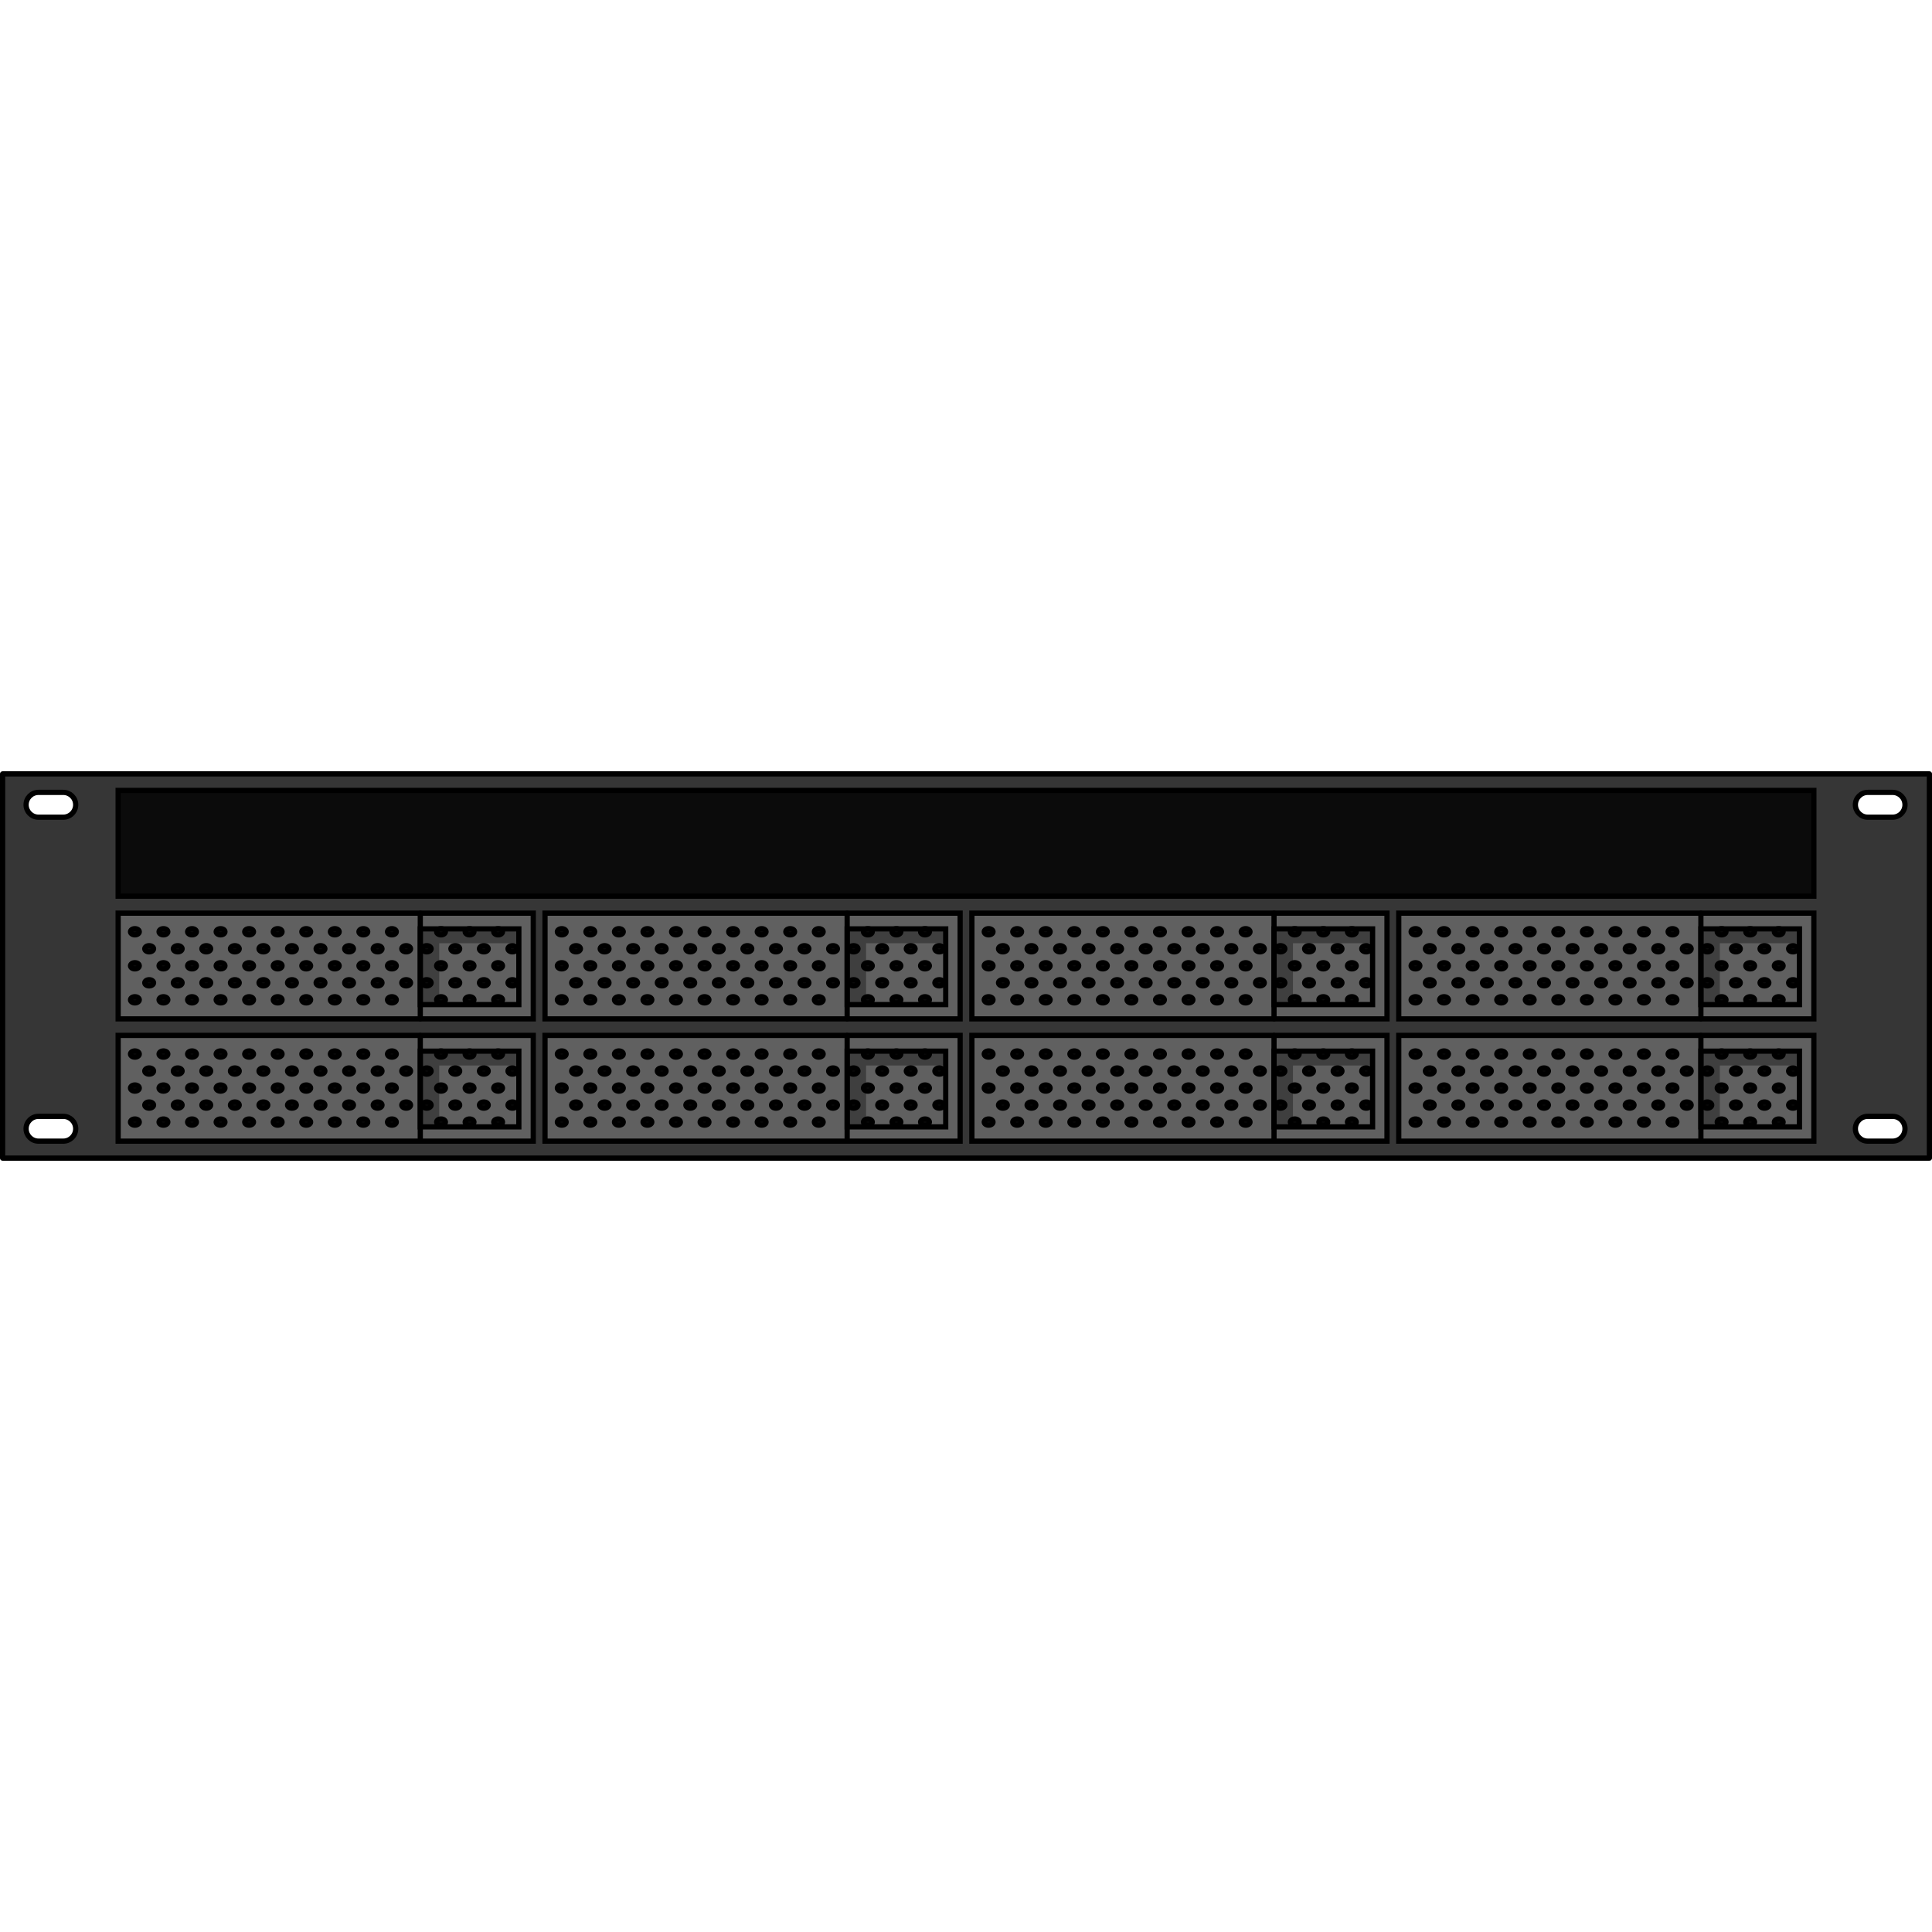 <?xml version="1.0" encoding="utf-8"?>
<!-- Created by: Science Figures, www.sciencefigures.org, Generator: Science Figures Editor -->
<svg version="1.1" id="Layer_1" xmlns="http://www.w3.org/2000/svg" xmlns:xlink="http://www.w3.org/1999/xlink" 
	 width="800px" height="800px" viewBox="0 0 370 74.583" enable-background="new 0 0 370 74.583" xml:space="preserve">
<g>
	<path fill="#363636" stroke="#000000" stroke-linecap="round" stroke-linejoin="round" stroke-miterlimit="10" d="M0.5,0.5v73.583
		h369V0.5H0.5z M12.121,70.833h-4.75c-1.312,0-2.375-1.063-2.375-2.375c0-1.312,1.063-2.375,2.375-2.375h4.75
		c1.312,0,2.375,1.063,2.375,2.375C14.496,69.77,13.433,70.833,12.121,70.833z M12.121,8.792h-4.75
		c-1.312,0-2.375-1.063-2.375-2.375c0-1.312,1.063-2.375,2.375-2.375h4.75c1.312,0,2.375,1.063,2.375,2.375
		C14.496,7.728,13.433,8.792,12.121,8.792z M362.453,70.833h-4.75c-1.312,0-2.375-1.063-2.375-2.375
		c0-1.312,1.063-2.375,2.375-2.375h4.75c1.312,0,2.375,1.063,2.375,2.375C364.828,69.77,363.764,70.833,362.453,70.833z
		 M362.453,8.792h-4.75c-1.312,0-2.375-1.063-2.375-2.375c0-1.312,1.063-2.375,2.375-2.375h4.75c1.312,0,2.375,1.063,2.375,2.375
		C364.828,7.728,363.764,8.792,362.453,8.792z"/>
	<g>
		<g>
			
				<rect x="22.625" y="3.667" fill="#0B0B0B" stroke="#000000" stroke-linecap="round" stroke-miterlimit="10" width="324.75" height="20.25"/>
		</g>
	</g>
	<g>
		<g>
			
				<rect x="267.875" y="27.167" fill="#606060" stroke="#000000" stroke-linecap="round" stroke-miterlimit="10" width="79.5" height="20.25"/>
		</g>
		<polygon opacity="0.4" fill="#0D0D0D" points="344.615,30.182 329.365,30.182 325.74,30.182 325.74,32.932 325.74,44.682 
			329.365,44.682 329.365,32.932 344.615,32.932 		"/>
		<g>
			<g>
				
					<ellipse fill="#0B0B0B" stroke="#000000" stroke-linecap="round" stroke-miterlimit="10" cx="329.708" cy="30.734" rx="0.844" ry="0.594"/>
				
					<ellipse fill="#0B0B0B" stroke="#000000" stroke-linecap="round" stroke-miterlimit="10" cx="335.177" cy="30.734" rx="0.844" ry="0.594"/>
				
					<ellipse fill="#0B0B0B" stroke="#000000" stroke-linecap="round" stroke-miterlimit="10" cx="340.646" cy="30.734" rx="0.844" ry="0.594"/>
			</g>
			<g>
				
					<ellipse fill="#0B0B0B" stroke="#000000" stroke-linecap="round" stroke-miterlimit="10" cx="329.708" cy="37.25" rx="0.844" ry="0.594"/>
				
					<ellipse fill="#0B0B0B" stroke="#000000" stroke-linecap="round" stroke-miterlimit="10" cx="335.177" cy="37.25" rx="0.844" ry="0.594"/>
				
					<ellipse fill="#0B0B0B" stroke="#000000" stroke-linecap="round" stroke-miterlimit="10" cx="340.646" cy="37.25" rx="0.844" ry="0.594"/>
			</g>
			<g>
				
					<ellipse fill="#0B0B0B" stroke="#000000" stroke-linecap="round" stroke-miterlimit="10" cx="329.708" cy="43.766" rx="0.844" ry="0.594"/>
				
					<ellipse fill="#0B0B0B" stroke="#000000" stroke-linecap="round" stroke-miterlimit="10" cx="335.177" cy="43.766" rx="0.844" ry="0.594"/>
				
					<ellipse fill="#0B0B0B" stroke="#000000" stroke-linecap="round" stroke-miterlimit="10" cx="340.646" cy="43.766" rx="0.844" ry="0.594"/>
			</g>
			<g>
				
					<ellipse fill="#0B0B0B" stroke="#000000" stroke-linecap="round" stroke-miterlimit="10" cx="326.974" cy="33.992" rx="0.844" ry="0.594"/>
				
					<ellipse fill="#0B0B0B" stroke="#000000" stroke-linecap="round" stroke-miterlimit="10" cx="332.443" cy="33.992" rx="0.844" ry="0.594"/>
				
					<ellipse fill="#0B0B0B" stroke="#000000" stroke-linecap="round" stroke-miterlimit="10" cx="337.911" cy="33.992" rx="0.844" ry="0.594"/>
				
					<ellipse fill="#0B0B0B" stroke="#000000" stroke-linecap="round" stroke-miterlimit="10" cx="343.38" cy="33.992" rx="0.844" ry="0.594"/>
			</g>
			<g>
				
					<ellipse fill="#0B0B0B" stroke="#000000" stroke-linecap="round" stroke-miterlimit="10" cx="326.974" cy="40.508" rx="0.844" ry="0.594"/>
				
					<ellipse fill="#0B0B0B" stroke="#000000" stroke-linecap="round" stroke-miterlimit="10" cx="332.443" cy="40.508" rx="0.844" ry="0.594"/>
				
					<ellipse fill="#0B0B0B" stroke="#000000" stroke-linecap="round" stroke-miterlimit="10" cx="337.911" cy="40.508" rx="0.844" ry="0.594"/>
				
					<ellipse fill="#0B0B0B" stroke="#000000" stroke-linecap="round" stroke-miterlimit="10" cx="343.38" cy="40.508" rx="0.844" ry="0.594"/>
			</g>
		</g>
		
			<line fill="#606060" stroke="#000000" stroke-linecap="round" stroke-miterlimit="10" x1="325.74" y1="27.167" x2="325.74" y2="47.417"/>
		
			<rect x="325.74" y="30.182" fill="none" stroke="#000000" stroke-linecap="round" stroke-miterlimit="10" width="18.875" height="14.5"/>
		<g>
			<g>
				
					<ellipse fill="#0B0B0B" stroke="#000000" stroke-linecap="round" stroke-miterlimit="10" cx="271.083" cy="30.734" rx="0.844" ry="0.594"/>
				
					<ellipse fill="#0B0B0B" stroke="#000000" stroke-linecap="round" stroke-miterlimit="10" cx="276.552" cy="30.734" rx="0.844" ry="0.594"/>
				
					<ellipse fill="#0B0B0B" stroke="#000000" stroke-linecap="round" stroke-miterlimit="10" cx="282.021" cy="30.734" rx="0.844" ry="0.594"/>
				
					<ellipse fill="#0B0B0B" stroke="#000000" stroke-linecap="round" stroke-miterlimit="10" cx="287.49" cy="30.734" rx="0.844" ry="0.594"/>
				
					<ellipse fill="#0B0B0B" stroke="#000000" stroke-linecap="round" stroke-miterlimit="10" cx="292.958" cy="30.734" rx="0.844" ry="0.594"/>
				
					<ellipse fill="#0B0B0B" stroke="#000000" stroke-linecap="round" stroke-miterlimit="10" cx="298.427" cy="30.734" rx="0.844" ry="0.594"/>
				
					<ellipse fill="#0B0B0B" stroke="#000000" stroke-linecap="round" stroke-miterlimit="10" cx="303.896" cy="30.734" rx="0.844" ry="0.594"/>
				
					<ellipse fill="#0B0B0B" stroke="#000000" stroke-linecap="round" stroke-miterlimit="10" cx="309.365" cy="30.734" rx="0.844" ry="0.594"/>
				
					<ellipse fill="#0B0B0B" stroke="#000000" stroke-linecap="round" stroke-miterlimit="10" cx="314.833" cy="30.734" rx="0.844" ry="0.594"/>
				
					<ellipse fill="#0B0B0B" stroke="#000000" stroke-linecap="round" stroke-miterlimit="10" cx="320.302" cy="30.734" rx="0.844" ry="0.594"/>
			</g>
			<g>
				
					<ellipse fill="#0B0B0B" stroke="#000000" stroke-linecap="round" stroke-miterlimit="10" cx="271.083" cy="37.25" rx="0.844" ry="0.594"/>
				
					<ellipse fill="#0B0B0B" stroke="#000000" stroke-linecap="round" stroke-miterlimit="10" cx="276.552" cy="37.25" rx="0.844" ry="0.594"/>
				
					<ellipse fill="#0B0B0B" stroke="#000000" stroke-linecap="round" stroke-miterlimit="10" cx="282.021" cy="37.25" rx="0.844" ry="0.594"/>
				
					<ellipse fill="#0B0B0B" stroke="#000000" stroke-linecap="round" stroke-miterlimit="10" cx="287.49" cy="37.25" rx="0.844" ry="0.594"/>
				
					<ellipse fill="#0B0B0B" stroke="#000000" stroke-linecap="round" stroke-miterlimit="10" cx="292.958" cy="37.25" rx="0.844" ry="0.594"/>
				
					<ellipse fill="#0B0B0B" stroke="#000000" stroke-linecap="round" stroke-miterlimit="10" cx="298.427" cy="37.25" rx="0.844" ry="0.594"/>
				
					<ellipse fill="#0B0B0B" stroke="#000000" stroke-linecap="round" stroke-miterlimit="10" cx="303.896" cy="37.25" rx="0.844" ry="0.594"/>
				
					<ellipse fill="#0B0B0B" stroke="#000000" stroke-linecap="round" stroke-miterlimit="10" cx="309.365" cy="37.25" rx="0.844" ry="0.594"/>
				
					<ellipse fill="#0B0B0B" stroke="#000000" stroke-linecap="round" stroke-miterlimit="10" cx="314.833" cy="37.25" rx="0.844" ry="0.594"/>
				
					<ellipse fill="#0B0B0B" stroke="#000000" stroke-linecap="round" stroke-miterlimit="10" cx="320.302" cy="37.25" rx="0.844" ry="0.594"/>
			</g>
			<g>
				
					<ellipse fill="#0B0B0B" stroke="#000000" stroke-linecap="round" stroke-miterlimit="10" cx="271.083" cy="43.766" rx="0.844" ry="0.594"/>
				
					<ellipse fill="#0B0B0B" stroke="#000000" stroke-linecap="round" stroke-miterlimit="10" cx="276.552" cy="43.766" rx="0.844" ry="0.594"/>
				
					<ellipse fill="#0B0B0B" stroke="#000000" stroke-linecap="round" stroke-miterlimit="10" cx="282.021" cy="43.766" rx="0.844" ry="0.594"/>
				
					<ellipse fill="#0B0B0B" stroke="#000000" stroke-linecap="round" stroke-miterlimit="10" cx="287.49" cy="43.766" rx="0.844" ry="0.594"/>
				
					<ellipse fill="#0B0B0B" stroke="#000000" stroke-linecap="round" stroke-miterlimit="10" cx="292.958" cy="43.766" rx="0.844" ry="0.594"/>
				
					<ellipse fill="#0B0B0B" stroke="#000000" stroke-linecap="round" stroke-miterlimit="10" cx="298.427" cy="43.766" rx="0.844" ry="0.594"/>
				
					<ellipse fill="#0B0B0B" stroke="#000000" stroke-linecap="round" stroke-miterlimit="10" cx="303.896" cy="43.766" rx="0.844" ry="0.594"/>
				
					<ellipse fill="#0B0B0B" stroke="#000000" stroke-linecap="round" stroke-miterlimit="10" cx="309.365" cy="43.766" rx="0.844" ry="0.594"/>
				
					<ellipse fill="#0B0B0B" stroke="#000000" stroke-linecap="round" stroke-miterlimit="10" cx="314.833" cy="43.766" rx="0.844" ry="0.594"/>
				
					<ellipse fill="#0B0B0B" stroke="#000000" stroke-linecap="round" stroke-miterlimit="10" cx="320.302" cy="43.766" rx="0.844" ry="0.594"/>
			</g>
			<g>
				
					<ellipse fill="#0B0B0B" stroke="#000000" stroke-linecap="round" stroke-miterlimit="10" cx="273.818" cy="33.992" rx="0.844" ry="0.594"/>
				
					<ellipse fill="#0B0B0B" stroke="#000000" stroke-linecap="round" stroke-miterlimit="10" cx="279.286" cy="33.992" rx="0.844" ry="0.594"/>
				
					<ellipse fill="#0B0B0B" stroke="#000000" stroke-linecap="round" stroke-miterlimit="10" cx="284.755" cy="33.992" rx="0.844" ry="0.594"/>
				
					<ellipse fill="#0B0B0B" stroke="#000000" stroke-linecap="round" stroke-miterlimit="10" cx="290.224" cy="33.992" rx="0.844" ry="0.594"/>
				
					<ellipse fill="#0B0B0B" stroke="#000000" stroke-linecap="round" stroke-miterlimit="10" cx="295.693" cy="33.992" rx="0.844" ry="0.594"/>
				
					<ellipse fill="#0B0B0B" stroke="#000000" stroke-linecap="round" stroke-miterlimit="10" cx="301.161" cy="33.992" rx="0.844" ry="0.594"/>
				
					<ellipse fill="#0B0B0B" stroke="#000000" stroke-linecap="round" stroke-miterlimit="10" cx="306.63" cy="33.992" rx="0.844" ry="0.594"/>
				
					<ellipse fill="#0B0B0B" stroke="#000000" stroke-linecap="round" stroke-miterlimit="10" cx="312.099" cy="33.992" rx="0.844" ry="0.594"/>
				
					<ellipse fill="#0B0B0B" stroke="#000000" stroke-linecap="round" stroke-miterlimit="10" cx="317.568" cy="33.992" rx="0.844" ry="0.594"/>
				
					<ellipse fill="#0B0B0B" stroke="#000000" stroke-linecap="round" stroke-miterlimit="10" cx="323.036" cy="33.992" rx="0.844" ry="0.594"/>
			</g>
			<g>
				
					<ellipse fill="#0B0B0B" stroke="#000000" stroke-linecap="round" stroke-miterlimit="10" cx="273.818" cy="40.508" rx="0.844" ry="0.594"/>
				
					<ellipse fill="#0B0B0B" stroke="#000000" stroke-linecap="round" stroke-miterlimit="10" cx="279.286" cy="40.508" rx="0.844" ry="0.594"/>
				
					<ellipse fill="#0B0B0B" stroke="#000000" stroke-linecap="round" stroke-miterlimit="10" cx="284.755" cy="40.508" rx="0.844" ry="0.594"/>
				
					<ellipse fill="#0B0B0B" stroke="#000000" stroke-linecap="round" stroke-miterlimit="10" cx="290.224" cy="40.508" rx="0.844" ry="0.594"/>
				
					<ellipse fill="#0B0B0B" stroke="#000000" stroke-linecap="round" stroke-miterlimit="10" cx="295.693" cy="40.508" rx="0.844" ry="0.594"/>
				
					<ellipse fill="#0B0B0B" stroke="#000000" stroke-linecap="round" stroke-miterlimit="10" cx="301.161" cy="40.508" rx="0.844" ry="0.594"/>
				
					<ellipse fill="#0B0B0B" stroke="#000000" stroke-linecap="round" stroke-miterlimit="10" cx="306.63" cy="40.508" rx="0.844" ry="0.594"/>
				
					<ellipse fill="#0B0B0B" stroke="#000000" stroke-linecap="round" stroke-miterlimit="10" cx="312.099" cy="40.508" rx="0.844" ry="0.594"/>
				
					<ellipse fill="#0B0B0B" stroke="#000000" stroke-linecap="round" stroke-miterlimit="10" cx="317.568" cy="40.508" rx="0.844" ry="0.594"/>
				
					<ellipse fill="#0B0B0B" stroke="#000000" stroke-linecap="round" stroke-miterlimit="10" cx="323.036" cy="40.508" rx="0.844" ry="0.594"/>
			</g>
		</g>
	</g>
	<g>
		<g>
			
				<rect x="267.875" y="50.583" fill="#606060" stroke="#000000" stroke-linecap="round" stroke-miterlimit="10" width="79.5" height="20.25"/>
		</g>
		<polygon opacity="0.4" fill="#0D0D0D" points="344.615,53.599 329.365,53.599 325.74,53.599 325.74,56.349 325.74,68.099 
			329.365,68.099 329.365,56.349 344.615,56.349 		"/>
		<g>
			<g>
				
					<ellipse fill="#0B0B0B" stroke="#000000" stroke-linecap="round" stroke-miterlimit="10" cx="329.708" cy="54.151" rx="0.844" ry="0.594"/>
				
					<ellipse fill="#0B0B0B" stroke="#000000" stroke-linecap="round" stroke-miterlimit="10" cx="335.177" cy="54.151" rx="0.844" ry="0.594"/>
				
					<ellipse fill="#0B0B0B" stroke="#000000" stroke-linecap="round" stroke-miterlimit="10" cx="340.646" cy="54.151" rx="0.844" ry="0.594"/>
			</g>
			<g>
				
					<ellipse fill="#0B0B0B" stroke="#000000" stroke-linecap="round" stroke-miterlimit="10" cx="329.708" cy="60.667" rx="0.844" ry="0.594"/>
				
					<ellipse fill="#0B0B0B" stroke="#000000" stroke-linecap="round" stroke-miterlimit="10" cx="335.177" cy="60.667" rx="0.844" ry="0.594"/>
				
					<ellipse fill="#0B0B0B" stroke="#000000" stroke-linecap="round" stroke-miterlimit="10" cx="340.646" cy="60.667" rx="0.844" ry="0.594"/>
			</g>
			<g>
				
					<ellipse fill="#0B0B0B" stroke="#000000" stroke-linecap="round" stroke-miterlimit="10" cx="329.708" cy="67.182" rx="0.844" ry="0.594"/>
				
					<ellipse fill="#0B0B0B" stroke="#000000" stroke-linecap="round" stroke-miterlimit="10" cx="335.177" cy="67.182" rx="0.844" ry="0.594"/>
				
					<ellipse fill="#0B0B0B" stroke="#000000" stroke-linecap="round" stroke-miterlimit="10" cx="340.646" cy="67.182" rx="0.844" ry="0.594"/>
			</g>
			<g>
				
					<ellipse fill="#0B0B0B" stroke="#000000" stroke-linecap="round" stroke-miterlimit="10" cx="326.974" cy="57.409" rx="0.844" ry="0.594"/>
				
					<ellipse fill="#0B0B0B" stroke="#000000" stroke-linecap="round" stroke-miterlimit="10" cx="332.443" cy="57.409" rx="0.844" ry="0.594"/>
				
					<ellipse fill="#0B0B0B" stroke="#000000" stroke-linecap="round" stroke-miterlimit="10" cx="337.911" cy="57.409" rx="0.844" ry="0.594"/>
				
					<ellipse fill="#0B0B0B" stroke="#000000" stroke-linecap="round" stroke-miterlimit="10" cx="343.38" cy="57.409" rx="0.844" ry="0.594"/>
			</g>
			<g>
				
					<ellipse fill="#0B0B0B" stroke="#000000" stroke-linecap="round" stroke-miterlimit="10" cx="326.974" cy="63.924" rx="0.844" ry="0.594"/>
				
					<ellipse fill="#0B0B0B" stroke="#000000" stroke-linecap="round" stroke-miterlimit="10" cx="332.443" cy="63.924" rx="0.844" ry="0.594"/>
				
					<ellipse fill="#0B0B0B" stroke="#000000" stroke-linecap="round" stroke-miterlimit="10" cx="337.911" cy="63.924" rx="0.844" ry="0.594"/>
				
					<ellipse fill="#0B0B0B" stroke="#000000" stroke-linecap="round" stroke-miterlimit="10" cx="343.38" cy="63.924" rx="0.844" ry="0.594"/>
			</g>
		</g>
		
			<line fill="#606060" stroke="#000000" stroke-linecap="round" stroke-miterlimit="10" x1="325.74" y1="50.583" x2="325.74" y2="70.833"/>
		
			<rect x="325.74" y="53.599" fill="none" stroke="#000000" stroke-linecap="round" stroke-miterlimit="10" width="18.875" height="14.5"/>
		<g>
			<g>
				
					<ellipse fill="#0B0B0B" stroke="#000000" stroke-linecap="round" stroke-miterlimit="10" cx="271.083" cy="54.151" rx="0.844" ry="0.594"/>
				
					<ellipse fill="#0B0B0B" stroke="#000000" stroke-linecap="round" stroke-miterlimit="10" cx="276.552" cy="54.151" rx="0.844" ry="0.594"/>
				
					<ellipse fill="#0B0B0B" stroke="#000000" stroke-linecap="round" stroke-miterlimit="10" cx="282.021" cy="54.151" rx="0.844" ry="0.594"/>
				
					<ellipse fill="#0B0B0B" stroke="#000000" stroke-linecap="round" stroke-miterlimit="10" cx="287.49" cy="54.151" rx="0.844" ry="0.594"/>
				
					<ellipse fill="#0B0B0B" stroke="#000000" stroke-linecap="round" stroke-miterlimit="10" cx="292.958" cy="54.151" rx="0.844" ry="0.594"/>
				
					<ellipse fill="#0B0B0B" stroke="#000000" stroke-linecap="round" stroke-miterlimit="10" cx="298.427" cy="54.151" rx="0.844" ry="0.594"/>
				
					<ellipse fill="#0B0B0B" stroke="#000000" stroke-linecap="round" stroke-miterlimit="10" cx="303.896" cy="54.151" rx="0.844" ry="0.594"/>
				
					<ellipse fill="#0B0B0B" stroke="#000000" stroke-linecap="round" stroke-miterlimit="10" cx="309.365" cy="54.151" rx="0.844" ry="0.594"/>
				
					<ellipse fill="#0B0B0B" stroke="#000000" stroke-linecap="round" stroke-miterlimit="10" cx="314.833" cy="54.151" rx="0.844" ry="0.594"/>
				
					<ellipse fill="#0B0B0B" stroke="#000000" stroke-linecap="round" stroke-miterlimit="10" cx="320.302" cy="54.151" rx="0.844" ry="0.594"/>
			</g>
			<g>
				
					<ellipse fill="#0B0B0B" stroke="#000000" stroke-linecap="round" stroke-miterlimit="10" cx="271.083" cy="60.667" rx="0.844" ry="0.594"/>
				
					<ellipse fill="#0B0B0B" stroke="#000000" stroke-linecap="round" stroke-miterlimit="10" cx="276.552" cy="60.667" rx="0.844" ry="0.594"/>
				
					<ellipse fill="#0B0B0B" stroke="#000000" stroke-linecap="round" stroke-miterlimit="10" cx="282.021" cy="60.667" rx="0.844" ry="0.594"/>
				
					<ellipse fill="#0B0B0B" stroke="#000000" stroke-linecap="round" stroke-miterlimit="10" cx="287.49" cy="60.667" rx="0.844" ry="0.594"/>
				
					<ellipse fill="#0B0B0B" stroke="#000000" stroke-linecap="round" stroke-miterlimit="10" cx="292.958" cy="60.667" rx="0.844" ry="0.594"/>
				
					<ellipse fill="#0B0B0B" stroke="#000000" stroke-linecap="round" stroke-miterlimit="10" cx="298.427" cy="60.667" rx="0.844" ry="0.594"/>
				
					<ellipse fill="#0B0B0B" stroke="#000000" stroke-linecap="round" stroke-miterlimit="10" cx="303.896" cy="60.667" rx="0.844" ry="0.594"/>
				
					<ellipse fill="#0B0B0B" stroke="#000000" stroke-linecap="round" stroke-miterlimit="10" cx="309.365" cy="60.667" rx="0.844" ry="0.594"/>
				
					<ellipse fill="#0B0B0B" stroke="#000000" stroke-linecap="round" stroke-miterlimit="10" cx="314.833" cy="60.667" rx="0.844" ry="0.594"/>
				
					<ellipse fill="#0B0B0B" stroke="#000000" stroke-linecap="round" stroke-miterlimit="10" cx="320.302" cy="60.667" rx="0.844" ry="0.594"/>
			</g>
			<g>
				
					<ellipse fill="#0B0B0B" stroke="#000000" stroke-linecap="round" stroke-miterlimit="10" cx="271.083" cy="67.182" rx="0.844" ry="0.594"/>
				
					<ellipse fill="#0B0B0B" stroke="#000000" stroke-linecap="round" stroke-miterlimit="10" cx="276.552" cy="67.182" rx="0.844" ry="0.594"/>
				
					<ellipse fill="#0B0B0B" stroke="#000000" stroke-linecap="round" stroke-miterlimit="10" cx="282.021" cy="67.182" rx="0.844" ry="0.594"/>
				
					<ellipse fill="#0B0B0B" stroke="#000000" stroke-linecap="round" stroke-miterlimit="10" cx="287.49" cy="67.182" rx="0.844" ry="0.594"/>
				
					<ellipse fill="#0B0B0B" stroke="#000000" stroke-linecap="round" stroke-miterlimit="10" cx="292.958" cy="67.182" rx="0.844" ry="0.594"/>
				
					<ellipse fill="#0B0B0B" stroke="#000000" stroke-linecap="round" stroke-miterlimit="10" cx="298.427" cy="67.182" rx="0.844" ry="0.594"/>
				
					<ellipse fill="#0B0B0B" stroke="#000000" stroke-linecap="round" stroke-miterlimit="10" cx="303.896" cy="67.182" rx="0.844" ry="0.594"/>
				
					<ellipse fill="#0B0B0B" stroke="#000000" stroke-linecap="round" stroke-miterlimit="10" cx="309.365" cy="67.182" rx="0.844" ry="0.594"/>
				
					<ellipse fill="#0B0B0B" stroke="#000000" stroke-linecap="round" stroke-miterlimit="10" cx="314.833" cy="67.182" rx="0.844" ry="0.594"/>
				
					<ellipse fill="#0B0B0B" stroke="#000000" stroke-linecap="round" stroke-miterlimit="10" cx="320.302" cy="67.182" rx="0.844" ry="0.594"/>
			</g>
			<g>
				
					<ellipse fill="#0B0B0B" stroke="#000000" stroke-linecap="round" stroke-miterlimit="10" cx="273.818" cy="57.409" rx="0.844" ry="0.594"/>
				
					<ellipse fill="#0B0B0B" stroke="#000000" stroke-linecap="round" stroke-miterlimit="10" cx="279.286" cy="57.409" rx="0.844" ry="0.594"/>
				
					<ellipse fill="#0B0B0B" stroke="#000000" stroke-linecap="round" stroke-miterlimit="10" cx="284.755" cy="57.409" rx="0.844" ry="0.594"/>
				
					<ellipse fill="#0B0B0B" stroke="#000000" stroke-linecap="round" stroke-miterlimit="10" cx="290.224" cy="57.409" rx="0.844" ry="0.594"/>
				
					<ellipse fill="#0B0B0B" stroke="#000000" stroke-linecap="round" stroke-miterlimit="10" cx="295.693" cy="57.409" rx="0.844" ry="0.594"/>
				
					<ellipse fill="#0B0B0B" stroke="#000000" stroke-linecap="round" stroke-miterlimit="10" cx="301.161" cy="57.409" rx="0.844" ry="0.594"/>
				
					<ellipse fill="#0B0B0B" stroke="#000000" stroke-linecap="round" stroke-miterlimit="10" cx="306.63" cy="57.409" rx="0.844" ry="0.594"/>
				
					<ellipse fill="#0B0B0B" stroke="#000000" stroke-linecap="round" stroke-miterlimit="10" cx="312.099" cy="57.409" rx="0.844" ry="0.594"/>
				
					<ellipse fill="#0B0B0B" stroke="#000000" stroke-linecap="round" stroke-miterlimit="10" cx="317.568" cy="57.409" rx="0.844" ry="0.594"/>
				
					<ellipse fill="#0B0B0B" stroke="#000000" stroke-linecap="round" stroke-miterlimit="10" cx="323.036" cy="57.409" rx="0.844" ry="0.594"/>
			</g>
			<g>
				
					<ellipse fill="#0B0B0B" stroke="#000000" stroke-linecap="round" stroke-miterlimit="10" cx="273.818" cy="63.924" rx="0.844" ry="0.594"/>
				
					<ellipse fill="#0B0B0B" stroke="#000000" stroke-linecap="round" stroke-miterlimit="10" cx="279.286" cy="63.924" rx="0.844" ry="0.594"/>
				
					<ellipse fill="#0B0B0B" stroke="#000000" stroke-linecap="round" stroke-miterlimit="10" cx="284.755" cy="63.924" rx="0.844" ry="0.594"/>
				
					<ellipse fill="#0B0B0B" stroke="#000000" stroke-linecap="round" stroke-miterlimit="10" cx="290.224" cy="63.924" rx="0.844" ry="0.594"/>
				
					<ellipse fill="#0B0B0B" stroke="#000000" stroke-linecap="round" stroke-miterlimit="10" cx="295.693" cy="63.924" rx="0.844" ry="0.594"/>
				
					<ellipse fill="#0B0B0B" stroke="#000000" stroke-linecap="round" stroke-miterlimit="10" cx="301.161" cy="63.924" rx="0.844" ry="0.594"/>
				
					<ellipse fill="#0B0B0B" stroke="#000000" stroke-linecap="round" stroke-miterlimit="10" cx="306.63" cy="63.924" rx="0.844" ry="0.594"/>
				
					<ellipse fill="#0B0B0B" stroke="#000000" stroke-linecap="round" stroke-miterlimit="10" cx="312.099" cy="63.924" rx="0.844" ry="0.594"/>
				
					<ellipse fill="#0B0B0B" stroke="#000000" stroke-linecap="round" stroke-miterlimit="10" cx="317.568" cy="63.924" rx="0.844" ry="0.594"/>
				
					<ellipse fill="#0B0B0B" stroke="#000000" stroke-linecap="round" stroke-miterlimit="10" cx="323.036" cy="63.924" rx="0.844" ry="0.594"/>
			</g>
		</g>
	</g>
	<g>
		<g>
			
				<rect x="186.125" y="27.167" fill="#606060" stroke="#000000" stroke-linecap="round" stroke-miterlimit="10" width="79.5" height="20.25"/>
		</g>
		<polygon opacity="0.4" fill="#0D0D0D" points="262.865,30.182 247.615,30.182 243.99,30.182 243.99,32.932 243.99,44.682 
			247.615,44.682 247.615,32.932 262.865,32.932 		"/>
		<g>
			<g>
				
					<ellipse fill="#0B0B0B" stroke="#000000" stroke-linecap="round" stroke-miterlimit="10" cx="247.958" cy="30.734" rx="0.844" ry="0.594"/>
				
					<ellipse fill="#0B0B0B" stroke="#000000" stroke-linecap="round" stroke-miterlimit="10" cx="253.427" cy="30.734" rx="0.844" ry="0.594"/>
				
					<ellipse fill="#0B0B0B" stroke="#000000" stroke-linecap="round" stroke-miterlimit="10" cx="258.896" cy="30.734" rx="0.844" ry="0.594"/>
			</g>
			<g>
				
					<ellipse fill="#0B0B0B" stroke="#000000" stroke-linecap="round" stroke-miterlimit="10" cx="247.958" cy="37.25" rx="0.844" ry="0.594"/>
				
					<ellipse fill="#0B0B0B" stroke="#000000" stroke-linecap="round" stroke-miterlimit="10" cx="253.427" cy="37.25" rx="0.844" ry="0.594"/>
				
					<ellipse fill="#0B0B0B" stroke="#000000" stroke-linecap="round" stroke-miterlimit="10" cx="258.896" cy="37.25" rx="0.844" ry="0.594"/>
			</g>
			<g>
				
					<ellipse fill="#0B0B0B" stroke="#000000" stroke-linecap="round" stroke-miterlimit="10" cx="247.958" cy="43.766" rx="0.844" ry="0.594"/>
				
					<ellipse fill="#0B0B0B" stroke="#000000" stroke-linecap="round" stroke-miterlimit="10" cx="253.427" cy="43.766" rx="0.844" ry="0.594"/>
				
					<ellipse fill="#0B0B0B" stroke="#000000" stroke-linecap="round" stroke-miterlimit="10" cx="258.896" cy="43.766" rx="0.844" ry="0.594"/>
			</g>
			<g>
				
					<ellipse fill="#0B0B0B" stroke="#000000" stroke-linecap="round" stroke-miterlimit="10" cx="245.224" cy="33.992" rx="0.844" ry="0.594"/>
				
					<ellipse fill="#0B0B0B" stroke="#000000" stroke-linecap="round" stroke-miterlimit="10" cx="250.693" cy="33.992" rx="0.844" ry="0.594"/>
				
					<ellipse fill="#0B0B0B" stroke="#000000" stroke-linecap="round" stroke-miterlimit="10" cx="256.161" cy="33.992" rx="0.844" ry="0.594"/>
				
					<ellipse fill="#0B0B0B" stroke="#000000" stroke-linecap="round" stroke-miterlimit="10" cx="261.63" cy="33.992" rx="0.844" ry="0.594"/>
			</g>
			<g>
				
					<ellipse fill="#0B0B0B" stroke="#000000" stroke-linecap="round" stroke-miterlimit="10" cx="245.224" cy="40.508" rx="0.844" ry="0.594"/>
				
					<ellipse fill="#0B0B0B" stroke="#000000" stroke-linecap="round" stroke-miterlimit="10" cx="250.693" cy="40.508" rx="0.844" ry="0.594"/>
				
					<ellipse fill="#0B0B0B" stroke="#000000" stroke-linecap="round" stroke-miterlimit="10" cx="256.161" cy="40.508" rx="0.844" ry="0.594"/>
				
					<ellipse fill="#0B0B0B" stroke="#000000" stroke-linecap="round" stroke-miterlimit="10" cx="261.63" cy="40.508" rx="0.844" ry="0.594"/>
			</g>
		</g>
		
			<line fill="#606060" stroke="#000000" stroke-linecap="round" stroke-miterlimit="10" x1="243.99" y1="27.167" x2="243.99" y2="47.417"/>
		
			<rect x="243.99" y="30.182" fill="none" stroke="#000000" stroke-linecap="round" stroke-miterlimit="10" width="18.875" height="14.5"/>
		<g>
			<g>
				
					<ellipse fill="#0B0B0B" stroke="#000000" stroke-linecap="round" stroke-miterlimit="10" cx="189.333" cy="30.734" rx="0.844" ry="0.594"/>
				
					<ellipse fill="#0B0B0B" stroke="#000000" stroke-linecap="round" stroke-miterlimit="10" cx="194.802" cy="30.734" rx="0.844" ry="0.594"/>
				
					<ellipse fill="#0B0B0B" stroke="#000000" stroke-linecap="round" stroke-miterlimit="10" cx="200.271" cy="30.734" rx="0.844" ry="0.594"/>
				
					<ellipse fill="#0B0B0B" stroke="#000000" stroke-linecap="round" stroke-miterlimit="10" cx="205.74" cy="30.734" rx="0.844" ry="0.594"/>
				
					<ellipse fill="#0B0B0B" stroke="#000000" stroke-linecap="round" stroke-miterlimit="10" cx="211.208" cy="30.734" rx="0.844" ry="0.594"/>
				
					<ellipse fill="#0B0B0B" stroke="#000000" stroke-linecap="round" stroke-miterlimit="10" cx="216.677" cy="30.734" rx="0.844" ry="0.594"/>
				
					<ellipse fill="#0B0B0B" stroke="#000000" stroke-linecap="round" stroke-miterlimit="10" cx="222.146" cy="30.734" rx="0.844" ry="0.594"/>
				
					<ellipse fill="#0B0B0B" stroke="#000000" stroke-linecap="round" stroke-miterlimit="10" cx="227.615" cy="30.734" rx="0.844" ry="0.594"/>
				
					<ellipse fill="#0B0B0B" stroke="#000000" stroke-linecap="round" stroke-miterlimit="10" cx="233.083" cy="30.734" rx="0.844" ry="0.594"/>
				
					<ellipse fill="#0B0B0B" stroke="#000000" stroke-linecap="round" stroke-miterlimit="10" cx="238.552" cy="30.734" rx="0.844" ry="0.594"/>
			</g>
			<g>
				
					<ellipse fill="#0B0B0B" stroke="#000000" stroke-linecap="round" stroke-miterlimit="10" cx="189.333" cy="37.25" rx="0.844" ry="0.594"/>
				
					<ellipse fill="#0B0B0B" stroke="#000000" stroke-linecap="round" stroke-miterlimit="10" cx="194.802" cy="37.25" rx="0.844" ry="0.594"/>
				
					<ellipse fill="#0B0B0B" stroke="#000000" stroke-linecap="round" stroke-miterlimit="10" cx="200.271" cy="37.25" rx="0.844" ry="0.594"/>
				
					<ellipse fill="#0B0B0B" stroke="#000000" stroke-linecap="round" stroke-miterlimit="10" cx="205.74" cy="37.25" rx="0.844" ry="0.594"/>
				
					<ellipse fill="#0B0B0B" stroke="#000000" stroke-linecap="round" stroke-miterlimit="10" cx="211.208" cy="37.25" rx="0.844" ry="0.594"/>
				
					<ellipse fill="#0B0B0B" stroke="#000000" stroke-linecap="round" stroke-miterlimit="10" cx="216.677" cy="37.25" rx="0.844" ry="0.594"/>
				
					<ellipse fill="#0B0B0B" stroke="#000000" stroke-linecap="round" stroke-miterlimit="10" cx="222.146" cy="37.25" rx="0.844" ry="0.594"/>
				
					<ellipse fill="#0B0B0B" stroke="#000000" stroke-linecap="round" stroke-miterlimit="10" cx="227.615" cy="37.25" rx="0.844" ry="0.594"/>
				
					<ellipse fill="#0B0B0B" stroke="#000000" stroke-linecap="round" stroke-miterlimit="10" cx="233.083" cy="37.25" rx="0.844" ry="0.594"/>
				
					<ellipse fill="#0B0B0B" stroke="#000000" stroke-linecap="round" stroke-miterlimit="10" cx="238.552" cy="37.25" rx="0.844" ry="0.594"/>
			</g>
			<g>
				
					<ellipse fill="#0B0B0B" stroke="#000000" stroke-linecap="round" stroke-miterlimit="10" cx="189.333" cy="43.766" rx="0.844" ry="0.594"/>
				
					<ellipse fill="#0B0B0B" stroke="#000000" stroke-linecap="round" stroke-miterlimit="10" cx="194.802" cy="43.766" rx="0.844" ry="0.594"/>
				
					<ellipse fill="#0B0B0B" stroke="#000000" stroke-linecap="round" stroke-miterlimit="10" cx="200.271" cy="43.766" rx="0.844" ry="0.594"/>
				
					<ellipse fill="#0B0B0B" stroke="#000000" stroke-linecap="round" stroke-miterlimit="10" cx="205.74" cy="43.766" rx="0.844" ry="0.594"/>
				
					<ellipse fill="#0B0B0B" stroke="#000000" stroke-linecap="round" stroke-miterlimit="10" cx="211.208" cy="43.766" rx="0.844" ry="0.594"/>
				
					<ellipse fill="#0B0B0B" stroke="#000000" stroke-linecap="round" stroke-miterlimit="10" cx="216.677" cy="43.766" rx="0.844" ry="0.594"/>
				
					<ellipse fill="#0B0B0B" stroke="#000000" stroke-linecap="round" stroke-miterlimit="10" cx="222.146" cy="43.766" rx="0.844" ry="0.594"/>
				
					<ellipse fill="#0B0B0B" stroke="#000000" stroke-linecap="round" stroke-miterlimit="10" cx="227.615" cy="43.766" rx="0.844" ry="0.594"/>
				
					<ellipse fill="#0B0B0B" stroke="#000000" stroke-linecap="round" stroke-miterlimit="10" cx="233.083" cy="43.766" rx="0.844" ry="0.594"/>
				
					<ellipse fill="#0B0B0B" stroke="#000000" stroke-linecap="round" stroke-miterlimit="10" cx="238.552" cy="43.766" rx="0.844" ry="0.594"/>
			</g>
			<g>
				
					<ellipse fill="#0B0B0B" stroke="#000000" stroke-linecap="round" stroke-miterlimit="10" cx="192.068" cy="33.992" rx="0.844" ry="0.594"/>
				
					<ellipse fill="#0B0B0B" stroke="#000000" stroke-linecap="round" stroke-miterlimit="10" cx="197.536" cy="33.992" rx="0.844" ry="0.594"/>
				
					<ellipse fill="#0B0B0B" stroke="#000000" stroke-linecap="round" stroke-miterlimit="10" cx="203.005" cy="33.992" rx="0.844" ry="0.594"/>
				
					<ellipse fill="#0B0B0B" stroke="#000000" stroke-linecap="round" stroke-miterlimit="10" cx="208.474" cy="33.992" rx="0.844" ry="0.594"/>
				
					<ellipse fill="#0B0B0B" stroke="#000000" stroke-linecap="round" stroke-miterlimit="10" cx="213.943" cy="33.992" rx="0.844" ry="0.594"/>
				
					<ellipse fill="#0B0B0B" stroke="#000000" stroke-linecap="round" stroke-miterlimit="10" cx="219.411" cy="33.992" rx="0.844" ry="0.594"/>
				
					<ellipse fill="#0B0B0B" stroke="#000000" stroke-linecap="round" stroke-miterlimit="10" cx="224.88" cy="33.992" rx="0.844" ry="0.594"/>
				
					<ellipse fill="#0B0B0B" stroke="#000000" stroke-linecap="round" stroke-miterlimit="10" cx="230.349" cy="33.992" rx="0.844" ry="0.594"/>
				
					<ellipse fill="#0B0B0B" stroke="#000000" stroke-linecap="round" stroke-miterlimit="10" cx="235.818" cy="33.992" rx="0.844" ry="0.594"/>
				
					<ellipse fill="#0B0B0B" stroke="#000000" stroke-linecap="round" stroke-miterlimit="10" cx="241.286" cy="33.992" rx="0.844" ry="0.594"/>
			</g>
			<g>
				
					<ellipse fill="#0B0B0B" stroke="#000000" stroke-linecap="round" stroke-miterlimit="10" cx="192.068" cy="40.508" rx="0.844" ry="0.594"/>
				
					<ellipse fill="#0B0B0B" stroke="#000000" stroke-linecap="round" stroke-miterlimit="10" cx="197.536" cy="40.508" rx="0.844" ry="0.594"/>
				
					<ellipse fill="#0B0B0B" stroke="#000000" stroke-linecap="round" stroke-miterlimit="10" cx="203.005" cy="40.508" rx="0.844" ry="0.594"/>
				
					<ellipse fill="#0B0B0B" stroke="#000000" stroke-linecap="round" stroke-miterlimit="10" cx="208.474" cy="40.508" rx="0.844" ry="0.594"/>
				
					<ellipse fill="#0B0B0B" stroke="#000000" stroke-linecap="round" stroke-miterlimit="10" cx="213.943" cy="40.508" rx="0.844" ry="0.594"/>
				
					<ellipse fill="#0B0B0B" stroke="#000000" stroke-linecap="round" stroke-miterlimit="10" cx="219.411" cy="40.508" rx="0.844" ry="0.594"/>
				
					<ellipse fill="#0B0B0B" stroke="#000000" stroke-linecap="round" stroke-miterlimit="10" cx="224.88" cy="40.508" rx="0.844" ry="0.594"/>
				
					<ellipse fill="#0B0B0B" stroke="#000000" stroke-linecap="round" stroke-miterlimit="10" cx="230.349" cy="40.508" rx="0.844" ry="0.594"/>
				
					<ellipse fill="#0B0B0B" stroke="#000000" stroke-linecap="round" stroke-miterlimit="10" cx="235.818" cy="40.508" rx="0.844" ry="0.594"/>
				
					<ellipse fill="#0B0B0B" stroke="#000000" stroke-linecap="round" stroke-miterlimit="10" cx="241.286" cy="40.508" rx="0.844" ry="0.594"/>
			</g>
		</g>
	</g>
	<g>
		<g>
			
				<rect x="186.125" y="50.583" fill="#606060" stroke="#000000" stroke-linecap="round" stroke-miterlimit="10" width="79.5" height="20.25"/>
		</g>
		<polygon opacity="0.4" fill="#0D0D0D" points="262.865,53.599 247.615,53.599 243.99,53.599 243.99,56.349 243.99,68.099 
			247.615,68.099 247.615,56.349 262.865,56.349 		"/>
		<g>
			<g>
				
					<ellipse fill="#0B0B0B" stroke="#000000" stroke-linecap="round" stroke-miterlimit="10" cx="247.958" cy="54.151" rx="0.844" ry="0.594"/>
				
					<ellipse fill="#0B0B0B" stroke="#000000" stroke-linecap="round" stroke-miterlimit="10" cx="253.427" cy="54.151" rx="0.844" ry="0.594"/>
				
					<ellipse fill="#0B0B0B" stroke="#000000" stroke-linecap="round" stroke-miterlimit="10" cx="258.896" cy="54.151" rx="0.844" ry="0.594"/>
			</g>
			<g>
				
					<ellipse fill="#0B0B0B" stroke="#000000" stroke-linecap="round" stroke-miterlimit="10" cx="247.958" cy="60.667" rx="0.844" ry="0.594"/>
				
					<ellipse fill="#0B0B0B" stroke="#000000" stroke-linecap="round" stroke-miterlimit="10" cx="253.427" cy="60.667" rx="0.844" ry="0.594"/>
				
					<ellipse fill="#0B0B0B" stroke="#000000" stroke-linecap="round" stroke-miterlimit="10" cx="258.896" cy="60.667" rx="0.844" ry="0.594"/>
			</g>
			<g>
				
					<ellipse fill="#0B0B0B" stroke="#000000" stroke-linecap="round" stroke-miterlimit="10" cx="247.958" cy="67.182" rx="0.844" ry="0.594"/>
				
					<ellipse fill="#0B0B0B" stroke="#000000" stroke-linecap="round" stroke-miterlimit="10" cx="253.427" cy="67.182" rx="0.844" ry="0.594"/>
				
					<ellipse fill="#0B0B0B" stroke="#000000" stroke-linecap="round" stroke-miterlimit="10" cx="258.896" cy="67.182" rx="0.844" ry="0.594"/>
			</g>
			<g>
				
					<ellipse fill="#0B0B0B" stroke="#000000" stroke-linecap="round" stroke-miterlimit="10" cx="245.224" cy="57.409" rx="0.844" ry="0.594"/>
				
					<ellipse fill="#0B0B0B" stroke="#000000" stroke-linecap="round" stroke-miterlimit="10" cx="250.693" cy="57.409" rx="0.844" ry="0.594"/>
				
					<ellipse fill="#0B0B0B" stroke="#000000" stroke-linecap="round" stroke-miterlimit="10" cx="256.161" cy="57.409" rx="0.844" ry="0.594"/>
				
					<ellipse fill="#0B0B0B" stroke="#000000" stroke-linecap="round" stroke-miterlimit="10" cx="261.63" cy="57.409" rx="0.844" ry="0.594"/>
			</g>
			<g>
				
					<ellipse fill="#0B0B0B" stroke="#000000" stroke-linecap="round" stroke-miterlimit="10" cx="245.224" cy="63.924" rx="0.844" ry="0.594"/>
				
					<ellipse fill="#0B0B0B" stroke="#000000" stroke-linecap="round" stroke-miterlimit="10" cx="250.693" cy="63.924" rx="0.844" ry="0.594"/>
				
					<ellipse fill="#0B0B0B" stroke="#000000" stroke-linecap="round" stroke-miterlimit="10" cx="256.161" cy="63.924" rx="0.844" ry="0.594"/>
				
					<ellipse fill="#0B0B0B" stroke="#000000" stroke-linecap="round" stroke-miterlimit="10" cx="261.63" cy="63.924" rx="0.844" ry="0.594"/>
			</g>
		</g>
		
			<line fill="#606060" stroke="#000000" stroke-linecap="round" stroke-miterlimit="10" x1="243.99" y1="50.583" x2="243.99" y2="70.833"/>
		
			<rect x="243.99" y="53.599" fill="none" stroke="#000000" stroke-linecap="round" stroke-miterlimit="10" width="18.875" height="14.5"/>
		<g>
			<g>
				
					<ellipse fill="#0B0B0B" stroke="#000000" stroke-linecap="round" stroke-miterlimit="10" cx="189.333" cy="54.151" rx="0.844" ry="0.594"/>
				
					<ellipse fill="#0B0B0B" stroke="#000000" stroke-linecap="round" stroke-miterlimit="10" cx="194.802" cy="54.151" rx="0.844" ry="0.594"/>
				
					<ellipse fill="#0B0B0B" stroke="#000000" stroke-linecap="round" stroke-miterlimit="10" cx="200.271" cy="54.151" rx="0.844" ry="0.594"/>
				
					<ellipse fill="#0B0B0B" stroke="#000000" stroke-linecap="round" stroke-miterlimit="10" cx="205.74" cy="54.151" rx="0.844" ry="0.594"/>
				
					<ellipse fill="#0B0B0B" stroke="#000000" stroke-linecap="round" stroke-miterlimit="10" cx="211.208" cy="54.151" rx="0.844" ry="0.594"/>
				
					<ellipse fill="#0B0B0B" stroke="#000000" stroke-linecap="round" stroke-miterlimit="10" cx="216.677" cy="54.151" rx="0.844" ry="0.594"/>
				
					<ellipse fill="#0B0B0B" stroke="#000000" stroke-linecap="round" stroke-miterlimit="10" cx="222.146" cy="54.151" rx="0.844" ry="0.594"/>
				
					<ellipse fill="#0B0B0B" stroke="#000000" stroke-linecap="round" stroke-miterlimit="10" cx="227.615" cy="54.151" rx="0.844" ry="0.594"/>
				
					<ellipse fill="#0B0B0B" stroke="#000000" stroke-linecap="round" stroke-miterlimit="10" cx="233.083" cy="54.151" rx="0.844" ry="0.594"/>
				
					<ellipse fill="#0B0B0B" stroke="#000000" stroke-linecap="round" stroke-miterlimit="10" cx="238.552" cy="54.151" rx="0.844" ry="0.594"/>
			</g>
			<g>
				
					<ellipse fill="#0B0B0B" stroke="#000000" stroke-linecap="round" stroke-miterlimit="10" cx="189.333" cy="60.667" rx="0.844" ry="0.594"/>
				
					<ellipse fill="#0B0B0B" stroke="#000000" stroke-linecap="round" stroke-miterlimit="10" cx="194.802" cy="60.667" rx="0.844" ry="0.594"/>
				
					<ellipse fill="#0B0B0B" stroke="#000000" stroke-linecap="round" stroke-miterlimit="10" cx="200.271" cy="60.667" rx="0.844" ry="0.594"/>
				
					<ellipse fill="#0B0B0B" stroke="#000000" stroke-linecap="round" stroke-miterlimit="10" cx="205.74" cy="60.667" rx="0.844" ry="0.594"/>
				
					<ellipse fill="#0B0B0B" stroke="#000000" stroke-linecap="round" stroke-miterlimit="10" cx="211.208" cy="60.667" rx="0.844" ry="0.594"/>
				
					<ellipse fill="#0B0B0B" stroke="#000000" stroke-linecap="round" stroke-miterlimit="10" cx="216.677" cy="60.667" rx="0.844" ry="0.594"/>
				
					<ellipse fill="#0B0B0B" stroke="#000000" stroke-linecap="round" stroke-miterlimit="10" cx="222.146" cy="60.667" rx="0.844" ry="0.594"/>
				
					<ellipse fill="#0B0B0B" stroke="#000000" stroke-linecap="round" stroke-miterlimit="10" cx="227.615" cy="60.667" rx="0.844" ry="0.594"/>
				
					<ellipse fill="#0B0B0B" stroke="#000000" stroke-linecap="round" stroke-miterlimit="10" cx="233.083" cy="60.667" rx="0.844" ry="0.594"/>
				
					<ellipse fill="#0B0B0B" stroke="#000000" stroke-linecap="round" stroke-miterlimit="10" cx="238.552" cy="60.667" rx="0.844" ry="0.594"/>
			</g>
			<g>
				
					<ellipse fill="#0B0B0B" stroke="#000000" stroke-linecap="round" stroke-miterlimit="10" cx="189.333" cy="67.182" rx="0.844" ry="0.594"/>
				
					<ellipse fill="#0B0B0B" stroke="#000000" stroke-linecap="round" stroke-miterlimit="10" cx="194.802" cy="67.182" rx="0.844" ry="0.594"/>
				
					<ellipse fill="#0B0B0B" stroke="#000000" stroke-linecap="round" stroke-miterlimit="10" cx="200.271" cy="67.182" rx="0.844" ry="0.594"/>
				
					<ellipse fill="#0B0B0B" stroke="#000000" stroke-linecap="round" stroke-miterlimit="10" cx="205.74" cy="67.182" rx="0.844" ry="0.594"/>
				
					<ellipse fill="#0B0B0B" stroke="#000000" stroke-linecap="round" stroke-miterlimit="10" cx="211.208" cy="67.182" rx="0.844" ry="0.594"/>
				
					<ellipse fill="#0B0B0B" stroke="#000000" stroke-linecap="round" stroke-miterlimit="10" cx="216.677" cy="67.182" rx="0.844" ry="0.594"/>
				
					<ellipse fill="#0B0B0B" stroke="#000000" stroke-linecap="round" stroke-miterlimit="10" cx="222.146" cy="67.182" rx="0.844" ry="0.594"/>
				
					<ellipse fill="#0B0B0B" stroke="#000000" stroke-linecap="round" stroke-miterlimit="10" cx="227.615" cy="67.182" rx="0.844" ry="0.594"/>
				
					<ellipse fill="#0B0B0B" stroke="#000000" stroke-linecap="round" stroke-miterlimit="10" cx="233.083" cy="67.182" rx="0.844" ry="0.594"/>
				
					<ellipse fill="#0B0B0B" stroke="#000000" stroke-linecap="round" stroke-miterlimit="10" cx="238.552" cy="67.182" rx="0.844" ry="0.594"/>
			</g>
			<g>
				
					<ellipse fill="#0B0B0B" stroke="#000000" stroke-linecap="round" stroke-miterlimit="10" cx="192.068" cy="57.409" rx="0.844" ry="0.594"/>
				
					<ellipse fill="#0B0B0B" stroke="#000000" stroke-linecap="round" stroke-miterlimit="10" cx="197.536" cy="57.409" rx="0.844" ry="0.594"/>
				
					<ellipse fill="#0B0B0B" stroke="#000000" stroke-linecap="round" stroke-miterlimit="10" cx="203.005" cy="57.409" rx="0.844" ry="0.594"/>
				
					<ellipse fill="#0B0B0B" stroke="#000000" stroke-linecap="round" stroke-miterlimit="10" cx="208.474" cy="57.409" rx="0.844" ry="0.594"/>
				
					<ellipse fill="#0B0B0B" stroke="#000000" stroke-linecap="round" stroke-miterlimit="10" cx="213.943" cy="57.409" rx="0.844" ry="0.594"/>
				
					<ellipse fill="#0B0B0B" stroke="#000000" stroke-linecap="round" stroke-miterlimit="10" cx="219.411" cy="57.409" rx="0.844" ry="0.594"/>
				
					<ellipse fill="#0B0B0B" stroke="#000000" stroke-linecap="round" stroke-miterlimit="10" cx="224.88" cy="57.409" rx="0.844" ry="0.594"/>
				
					<ellipse fill="#0B0B0B" stroke="#000000" stroke-linecap="round" stroke-miterlimit="10" cx="230.349" cy="57.409" rx="0.844" ry="0.594"/>
				
					<ellipse fill="#0B0B0B" stroke="#000000" stroke-linecap="round" stroke-miterlimit="10" cx="235.818" cy="57.409" rx="0.844" ry="0.594"/>
				
					<ellipse fill="#0B0B0B" stroke="#000000" stroke-linecap="round" stroke-miterlimit="10" cx="241.286" cy="57.409" rx="0.844" ry="0.594"/>
			</g>
			<g>
				
					<ellipse fill="#0B0B0B" stroke="#000000" stroke-linecap="round" stroke-miterlimit="10" cx="192.068" cy="63.924" rx="0.844" ry="0.594"/>
				
					<ellipse fill="#0B0B0B" stroke="#000000" stroke-linecap="round" stroke-miterlimit="10" cx="197.536" cy="63.924" rx="0.844" ry="0.594"/>
				
					<ellipse fill="#0B0B0B" stroke="#000000" stroke-linecap="round" stroke-miterlimit="10" cx="203.005" cy="63.924" rx="0.844" ry="0.594"/>
				
					<ellipse fill="#0B0B0B" stroke="#000000" stroke-linecap="round" stroke-miterlimit="10" cx="208.474" cy="63.924" rx="0.844" ry="0.594"/>
				
					<ellipse fill="#0B0B0B" stroke="#000000" stroke-linecap="round" stroke-miterlimit="10" cx="213.943" cy="63.924" rx="0.844" ry="0.594"/>
				
					<ellipse fill="#0B0B0B" stroke="#000000" stroke-linecap="round" stroke-miterlimit="10" cx="219.411" cy="63.924" rx="0.844" ry="0.594"/>
				
					<ellipse fill="#0B0B0B" stroke="#000000" stroke-linecap="round" stroke-miterlimit="10" cx="224.88" cy="63.924" rx="0.844" ry="0.594"/>
				
					<ellipse fill="#0B0B0B" stroke="#000000" stroke-linecap="round" stroke-miterlimit="10" cx="230.349" cy="63.924" rx="0.844" ry="0.594"/>
				
					<ellipse fill="#0B0B0B" stroke="#000000" stroke-linecap="round" stroke-miterlimit="10" cx="235.818" cy="63.924" rx="0.844" ry="0.594"/>
				
					<ellipse fill="#0B0B0B" stroke="#000000" stroke-linecap="round" stroke-miterlimit="10" cx="241.286" cy="63.924" rx="0.844" ry="0.594"/>
			</g>
		</g>
	</g>
	<g>
		<g>
			
				<rect x="104.375" y="27.167" fill="#606060" stroke="#000000" stroke-linecap="round" stroke-miterlimit="10" width="79.5" height="20.25"/>
		</g>
		<polygon opacity="0.4" fill="#0D0D0D" points="181.115,30.182 165.865,30.182 162.24,30.182 162.24,32.932 162.24,44.682 
			165.865,44.682 165.865,32.932 181.115,32.932 		"/>
		<g>
			<g>
				
					<ellipse fill="#0B0B0B" stroke="#000000" stroke-linecap="round" stroke-miterlimit="10" cx="166.208" cy="30.734" rx="0.844" ry="0.594"/>
				
					<ellipse fill="#0B0B0B" stroke="#000000" stroke-linecap="round" stroke-miterlimit="10" cx="171.677" cy="30.734" rx="0.844" ry="0.594"/>
				
					<ellipse fill="#0B0B0B" stroke="#000000" stroke-linecap="round" stroke-miterlimit="10" cx="177.146" cy="30.734" rx="0.844" ry="0.594"/>
			</g>
			<g>
				
					<ellipse fill="#0B0B0B" stroke="#000000" stroke-linecap="round" stroke-miterlimit="10" cx="166.208" cy="37.25" rx="0.844" ry="0.594"/>
				
					<ellipse fill="#0B0B0B" stroke="#000000" stroke-linecap="round" stroke-miterlimit="10" cx="171.677" cy="37.25" rx="0.844" ry="0.594"/>
				
					<ellipse fill="#0B0B0B" stroke="#000000" stroke-linecap="round" stroke-miterlimit="10" cx="177.146" cy="37.25" rx="0.844" ry="0.594"/>
			</g>
			<g>
				
					<ellipse fill="#0B0B0B" stroke="#000000" stroke-linecap="round" stroke-miterlimit="10" cx="166.208" cy="43.766" rx="0.844" ry="0.594"/>
				
					<ellipse fill="#0B0B0B" stroke="#000000" stroke-linecap="round" stroke-miterlimit="10" cx="171.677" cy="43.766" rx="0.844" ry="0.594"/>
				
					<ellipse fill="#0B0B0B" stroke="#000000" stroke-linecap="round" stroke-miterlimit="10" cx="177.146" cy="43.766" rx="0.844" ry="0.594"/>
			</g>
			<g>
				
					<ellipse fill="#0B0B0B" stroke="#000000" stroke-linecap="round" stroke-miterlimit="10" cx="163.474" cy="33.992" rx="0.844" ry="0.594"/>
				
					<ellipse fill="#0B0B0B" stroke="#000000" stroke-linecap="round" stroke-miterlimit="10" cx="168.943" cy="33.992" rx="0.844" ry="0.594"/>
				
					<ellipse fill="#0B0B0B" stroke="#000000" stroke-linecap="round" stroke-miterlimit="10" cx="174.411" cy="33.992" rx="0.844" ry="0.594"/>
				
					<ellipse fill="#0B0B0B" stroke="#000000" stroke-linecap="round" stroke-miterlimit="10" cx="179.88" cy="33.992" rx="0.844" ry="0.594"/>
			</g>
			<g>
				
					<ellipse fill="#0B0B0B" stroke="#000000" stroke-linecap="round" stroke-miterlimit="10" cx="163.474" cy="40.508" rx="0.844" ry="0.594"/>
				
					<ellipse fill="#0B0B0B" stroke="#000000" stroke-linecap="round" stroke-miterlimit="10" cx="168.943" cy="40.508" rx="0.844" ry="0.594"/>
				
					<ellipse fill="#0B0B0B" stroke="#000000" stroke-linecap="round" stroke-miterlimit="10" cx="174.411" cy="40.508" rx="0.844" ry="0.594"/>
				
					<ellipse fill="#0B0B0B" stroke="#000000" stroke-linecap="round" stroke-miterlimit="10" cx="179.88" cy="40.508" rx="0.844" ry="0.594"/>
			</g>
		</g>
		
			<line fill="#606060" stroke="#000000" stroke-linecap="round" stroke-miterlimit="10" x1="162.24" y1="27.167" x2="162.24" y2="47.417"/>
		
			<rect x="162.24" y="30.182" fill="none" stroke="#000000" stroke-linecap="round" stroke-miterlimit="10" width="18.875" height="14.5"/>
		<g>
			<g>
				
					<ellipse fill="#0B0B0B" stroke="#000000" stroke-linecap="round" stroke-miterlimit="10" cx="107.583" cy="30.734" rx="0.844" ry="0.594"/>
				
					<ellipse fill="#0B0B0B" stroke="#000000" stroke-linecap="round" stroke-miterlimit="10" cx="113.052" cy="30.734" rx="0.844" ry="0.594"/>
				
					<ellipse fill="#0B0B0B" stroke="#000000" stroke-linecap="round" stroke-miterlimit="10" cx="118.521" cy="30.734" rx="0.844" ry="0.594"/>
				
					<ellipse fill="#0B0B0B" stroke="#000000" stroke-linecap="round" stroke-miterlimit="10" cx="123.99" cy="30.734" rx="0.844" ry="0.594"/>
				
					<ellipse fill="#0B0B0B" stroke="#000000" stroke-linecap="round" stroke-miterlimit="10" cx="129.458" cy="30.734" rx="0.844" ry="0.594"/>
				
					<ellipse fill="#0B0B0B" stroke="#000000" stroke-linecap="round" stroke-miterlimit="10" cx="134.927" cy="30.734" rx="0.844" ry="0.594"/>
				
					<ellipse fill="#0B0B0B" stroke="#000000" stroke-linecap="round" stroke-miterlimit="10" cx="140.396" cy="30.734" rx="0.844" ry="0.594"/>
				
					<ellipse fill="#0B0B0B" stroke="#000000" stroke-linecap="round" stroke-miterlimit="10" cx="145.865" cy="30.734" rx="0.844" ry="0.594"/>
				
					<ellipse fill="#0B0B0B" stroke="#000000" stroke-linecap="round" stroke-miterlimit="10" cx="151.333" cy="30.734" rx="0.844" ry="0.594"/>
				
					<ellipse fill="#0B0B0B" stroke="#000000" stroke-linecap="round" stroke-miterlimit="10" cx="156.802" cy="30.734" rx="0.844" ry="0.594"/>
			</g>
			<g>
				
					<ellipse fill="#0B0B0B" stroke="#000000" stroke-linecap="round" stroke-miterlimit="10" cx="107.583" cy="37.25" rx="0.844" ry="0.594"/>
				
					<ellipse fill="#0B0B0B" stroke="#000000" stroke-linecap="round" stroke-miterlimit="10" cx="113.052" cy="37.25" rx="0.844" ry="0.594"/>
				
					<ellipse fill="#0B0B0B" stroke="#000000" stroke-linecap="round" stroke-miterlimit="10" cx="118.521" cy="37.25" rx="0.844" ry="0.594"/>
				
					<ellipse fill="#0B0B0B" stroke="#000000" stroke-linecap="round" stroke-miterlimit="10" cx="123.99" cy="37.25" rx="0.844" ry="0.594"/>
				
					<ellipse fill="#0B0B0B" stroke="#000000" stroke-linecap="round" stroke-miterlimit="10" cx="129.458" cy="37.25" rx="0.844" ry="0.594"/>
				
					<ellipse fill="#0B0B0B" stroke="#000000" stroke-linecap="round" stroke-miterlimit="10" cx="134.927" cy="37.25" rx="0.844" ry="0.594"/>
				
					<ellipse fill="#0B0B0B" stroke="#000000" stroke-linecap="round" stroke-miterlimit="10" cx="140.396" cy="37.25" rx="0.844" ry="0.594"/>
				
					<ellipse fill="#0B0B0B" stroke="#000000" stroke-linecap="round" stroke-miterlimit="10" cx="145.865" cy="37.25" rx="0.844" ry="0.594"/>
				
					<ellipse fill="#0B0B0B" stroke="#000000" stroke-linecap="round" stroke-miterlimit="10" cx="151.333" cy="37.25" rx="0.844" ry="0.594"/>
				
					<ellipse fill="#0B0B0B" stroke="#000000" stroke-linecap="round" stroke-miterlimit="10" cx="156.802" cy="37.25" rx="0.844" ry="0.594"/>
			</g>
			<g>
				
					<ellipse fill="#0B0B0B" stroke="#000000" stroke-linecap="round" stroke-miterlimit="10" cx="107.583" cy="43.766" rx="0.844" ry="0.594"/>
				
					<ellipse fill="#0B0B0B" stroke="#000000" stroke-linecap="round" stroke-miterlimit="10" cx="113.052" cy="43.766" rx="0.844" ry="0.594"/>
				
					<ellipse fill="#0B0B0B" stroke="#000000" stroke-linecap="round" stroke-miterlimit="10" cx="118.521" cy="43.766" rx="0.844" ry="0.594"/>
				
					<ellipse fill="#0B0B0B" stroke="#000000" stroke-linecap="round" stroke-miterlimit="10" cx="123.99" cy="43.766" rx="0.844" ry="0.594"/>
				
					<ellipse fill="#0B0B0B" stroke="#000000" stroke-linecap="round" stroke-miterlimit="10" cx="129.458" cy="43.766" rx="0.844" ry="0.594"/>
				
					<ellipse fill="#0B0B0B" stroke="#000000" stroke-linecap="round" stroke-miterlimit="10" cx="134.927" cy="43.766" rx="0.844" ry="0.594"/>
				
					<ellipse fill="#0B0B0B" stroke="#000000" stroke-linecap="round" stroke-miterlimit="10" cx="140.396" cy="43.766" rx="0.844" ry="0.594"/>
				
					<ellipse fill="#0B0B0B" stroke="#000000" stroke-linecap="round" stroke-miterlimit="10" cx="145.865" cy="43.766" rx="0.844" ry="0.594"/>
				
					<ellipse fill="#0B0B0B" stroke="#000000" stroke-linecap="round" stroke-miterlimit="10" cx="151.333" cy="43.766" rx="0.844" ry="0.594"/>
				
					<ellipse fill="#0B0B0B" stroke="#000000" stroke-linecap="round" stroke-miterlimit="10" cx="156.802" cy="43.766" rx="0.844" ry="0.594"/>
			</g>
			<g>
				
					<ellipse fill="#0B0B0B" stroke="#000000" stroke-linecap="round" stroke-miterlimit="10" cx="110.318" cy="33.992" rx="0.844" ry="0.594"/>
				
					<ellipse fill="#0B0B0B" stroke="#000000" stroke-linecap="round" stroke-miterlimit="10" cx="115.786" cy="33.992" rx="0.844" ry="0.594"/>
				
					<ellipse fill="#0B0B0B" stroke="#000000" stroke-linecap="round" stroke-miterlimit="10" cx="121.255" cy="33.992" rx="0.844" ry="0.594"/>
				
					<ellipse fill="#0B0B0B" stroke="#000000" stroke-linecap="round" stroke-miterlimit="10" cx="126.724" cy="33.992" rx="0.844" ry="0.594"/>
				
					<ellipse fill="#0B0B0B" stroke="#000000" stroke-linecap="round" stroke-miterlimit="10" cx="132.193" cy="33.992" rx="0.844" ry="0.594"/>
				
					<ellipse fill="#0B0B0B" stroke="#000000" stroke-linecap="round" stroke-miterlimit="10" cx="137.661" cy="33.992" rx="0.844" ry="0.594"/>
				
					<ellipse fill="#0B0B0B" stroke="#000000" stroke-linecap="round" stroke-miterlimit="10" cx="143.13" cy="33.992" rx="0.844" ry="0.594"/>
				
					<ellipse fill="#0B0B0B" stroke="#000000" stroke-linecap="round" stroke-miterlimit="10" cx="148.599" cy="33.992" rx="0.844" ry="0.594"/>
				
					<ellipse fill="#0B0B0B" stroke="#000000" stroke-linecap="round" stroke-miterlimit="10" cx="154.068" cy="33.992" rx="0.844" ry="0.594"/>
				
					<ellipse fill="#0B0B0B" stroke="#000000" stroke-linecap="round" stroke-miterlimit="10" cx="159.536" cy="33.992" rx="0.844" ry="0.594"/>
			</g>
			<g>
				
					<ellipse fill="#0B0B0B" stroke="#000000" stroke-linecap="round" stroke-miterlimit="10" cx="110.318" cy="40.508" rx="0.844" ry="0.594"/>
				
					<ellipse fill="#0B0B0B" stroke="#000000" stroke-linecap="round" stroke-miterlimit="10" cx="115.786" cy="40.508" rx="0.844" ry="0.594"/>
				
					<ellipse fill="#0B0B0B" stroke="#000000" stroke-linecap="round" stroke-miterlimit="10" cx="121.255" cy="40.508" rx="0.844" ry="0.594"/>
				
					<ellipse fill="#0B0B0B" stroke="#000000" stroke-linecap="round" stroke-miterlimit="10" cx="126.724" cy="40.508" rx="0.844" ry="0.594"/>
				
					<ellipse fill="#0B0B0B" stroke="#000000" stroke-linecap="round" stroke-miterlimit="10" cx="132.193" cy="40.508" rx="0.844" ry="0.594"/>
				
					<ellipse fill="#0B0B0B" stroke="#000000" stroke-linecap="round" stroke-miterlimit="10" cx="137.661" cy="40.508" rx="0.844" ry="0.594"/>
				
					<ellipse fill="#0B0B0B" stroke="#000000" stroke-linecap="round" stroke-miterlimit="10" cx="143.13" cy="40.508" rx="0.844" ry="0.594"/>
				
					<ellipse fill="#0B0B0B" stroke="#000000" stroke-linecap="round" stroke-miterlimit="10" cx="148.599" cy="40.508" rx="0.844" ry="0.594"/>
				
					<ellipse fill="#0B0B0B" stroke="#000000" stroke-linecap="round" stroke-miterlimit="10" cx="154.068" cy="40.508" rx="0.844" ry="0.594"/>
				
					<ellipse fill="#0B0B0B" stroke="#000000" stroke-linecap="round" stroke-miterlimit="10" cx="159.536" cy="40.508" rx="0.844" ry="0.594"/>
			</g>
		</g>
	</g>
	<g>
		<g>
			
				<rect x="104.375" y="50.583" fill="#606060" stroke="#000000" stroke-linecap="round" stroke-miterlimit="10" width="79.5" height="20.25"/>
		</g>
		<polygon opacity="0.4" fill="#0D0D0D" points="181.115,53.599 165.865,53.599 162.24,53.599 162.24,56.349 162.24,68.099 
			165.865,68.099 165.865,56.349 181.115,56.349 		"/>
		<g>
			<g>
				
					<ellipse fill="#0B0B0B" stroke="#000000" stroke-linecap="round" stroke-miterlimit="10" cx="166.208" cy="54.151" rx="0.844" ry="0.594"/>
				
					<ellipse fill="#0B0B0B" stroke="#000000" stroke-linecap="round" stroke-miterlimit="10" cx="171.677" cy="54.151" rx="0.844" ry="0.594"/>
				
					<ellipse fill="#0B0B0B" stroke="#000000" stroke-linecap="round" stroke-miterlimit="10" cx="177.146" cy="54.151" rx="0.844" ry="0.594"/>
			</g>
			<g>
				
					<ellipse fill="#0B0B0B" stroke="#000000" stroke-linecap="round" stroke-miterlimit="10" cx="166.208" cy="60.667" rx="0.844" ry="0.594"/>
				
					<ellipse fill="#0B0B0B" stroke="#000000" stroke-linecap="round" stroke-miterlimit="10" cx="171.677" cy="60.667" rx="0.844" ry="0.594"/>
				
					<ellipse fill="#0B0B0B" stroke="#000000" stroke-linecap="round" stroke-miterlimit="10" cx="177.146" cy="60.667" rx="0.844" ry="0.594"/>
			</g>
			<g>
				
					<ellipse fill="#0B0B0B" stroke="#000000" stroke-linecap="round" stroke-miterlimit="10" cx="166.208" cy="67.182" rx="0.844" ry="0.594"/>
				
					<ellipse fill="#0B0B0B" stroke="#000000" stroke-linecap="round" stroke-miterlimit="10" cx="171.677" cy="67.182" rx="0.844" ry="0.594"/>
				
					<ellipse fill="#0B0B0B" stroke="#000000" stroke-linecap="round" stroke-miterlimit="10" cx="177.146" cy="67.182" rx="0.844" ry="0.594"/>
			</g>
			<g>
				
					<ellipse fill="#0B0B0B" stroke="#000000" stroke-linecap="round" stroke-miterlimit="10" cx="163.474" cy="57.409" rx="0.844" ry="0.594"/>
				
					<ellipse fill="#0B0B0B" stroke="#000000" stroke-linecap="round" stroke-miterlimit="10" cx="168.943" cy="57.409" rx="0.844" ry="0.594"/>
				
					<ellipse fill="#0B0B0B" stroke="#000000" stroke-linecap="round" stroke-miterlimit="10" cx="174.411" cy="57.409" rx="0.844" ry="0.594"/>
				
					<ellipse fill="#0B0B0B" stroke="#000000" stroke-linecap="round" stroke-miterlimit="10" cx="179.88" cy="57.409" rx="0.844" ry="0.594"/>
			</g>
			<g>
				
					<ellipse fill="#0B0B0B" stroke="#000000" stroke-linecap="round" stroke-miterlimit="10" cx="163.474" cy="63.924" rx="0.844" ry="0.594"/>
				
					<ellipse fill="#0B0B0B" stroke="#000000" stroke-linecap="round" stroke-miterlimit="10" cx="168.943" cy="63.924" rx="0.844" ry="0.594"/>
				
					<ellipse fill="#0B0B0B" stroke="#000000" stroke-linecap="round" stroke-miterlimit="10" cx="174.411" cy="63.924" rx="0.844" ry="0.594"/>
				
					<ellipse fill="#0B0B0B" stroke="#000000" stroke-linecap="round" stroke-miterlimit="10" cx="179.88" cy="63.924" rx="0.844" ry="0.594"/>
			</g>
		</g>
		
			<line fill="#606060" stroke="#000000" stroke-linecap="round" stroke-miterlimit="10" x1="162.24" y1="50.583" x2="162.24" y2="70.833"/>
		
			<rect x="162.24" y="53.599" fill="none" stroke="#000000" stroke-linecap="round" stroke-miterlimit="10" width="18.875" height="14.5"/>
		<g>
			<g>
				
					<ellipse fill="#0B0B0B" stroke="#000000" stroke-linecap="round" stroke-miterlimit="10" cx="107.583" cy="54.151" rx="0.844" ry="0.594"/>
				
					<ellipse fill="#0B0B0B" stroke="#000000" stroke-linecap="round" stroke-miterlimit="10" cx="113.052" cy="54.151" rx="0.844" ry="0.594"/>
				
					<ellipse fill="#0B0B0B" stroke="#000000" stroke-linecap="round" stroke-miterlimit="10" cx="118.521" cy="54.151" rx="0.844" ry="0.594"/>
				
					<ellipse fill="#0B0B0B" stroke="#000000" stroke-linecap="round" stroke-miterlimit="10" cx="123.99" cy="54.151" rx="0.844" ry="0.594"/>
				
					<ellipse fill="#0B0B0B" stroke="#000000" stroke-linecap="round" stroke-miterlimit="10" cx="129.458" cy="54.151" rx="0.844" ry="0.594"/>
				
					<ellipse fill="#0B0B0B" stroke="#000000" stroke-linecap="round" stroke-miterlimit="10" cx="134.927" cy="54.151" rx="0.844" ry="0.594"/>
				
					<ellipse fill="#0B0B0B" stroke="#000000" stroke-linecap="round" stroke-miterlimit="10" cx="140.396" cy="54.151" rx="0.844" ry="0.594"/>
				
					<ellipse fill="#0B0B0B" stroke="#000000" stroke-linecap="round" stroke-miterlimit="10" cx="145.865" cy="54.151" rx="0.844" ry="0.594"/>
				
					<ellipse fill="#0B0B0B" stroke="#000000" stroke-linecap="round" stroke-miterlimit="10" cx="151.333" cy="54.151" rx="0.844" ry="0.594"/>
				
					<ellipse fill="#0B0B0B" stroke="#000000" stroke-linecap="round" stroke-miterlimit="10" cx="156.802" cy="54.151" rx="0.844" ry="0.594"/>
			</g>
			<g>
				
					<ellipse fill="#0B0B0B" stroke="#000000" stroke-linecap="round" stroke-miterlimit="10" cx="107.583" cy="60.667" rx="0.844" ry="0.594"/>
				
					<ellipse fill="#0B0B0B" stroke="#000000" stroke-linecap="round" stroke-miterlimit="10" cx="113.052" cy="60.667" rx="0.844" ry="0.594"/>
				
					<ellipse fill="#0B0B0B" stroke="#000000" stroke-linecap="round" stroke-miterlimit="10" cx="118.521" cy="60.667" rx="0.844" ry="0.594"/>
				
					<ellipse fill="#0B0B0B" stroke="#000000" stroke-linecap="round" stroke-miterlimit="10" cx="123.99" cy="60.667" rx="0.844" ry="0.594"/>
				
					<ellipse fill="#0B0B0B" stroke="#000000" stroke-linecap="round" stroke-miterlimit="10" cx="129.458" cy="60.667" rx="0.844" ry="0.594"/>
				
					<ellipse fill="#0B0B0B" stroke="#000000" stroke-linecap="round" stroke-miterlimit="10" cx="134.927" cy="60.667" rx="0.844" ry="0.594"/>
				
					<ellipse fill="#0B0B0B" stroke="#000000" stroke-linecap="round" stroke-miterlimit="10" cx="140.396" cy="60.667" rx="0.844" ry="0.594"/>
				
					<ellipse fill="#0B0B0B" stroke="#000000" stroke-linecap="round" stroke-miterlimit="10" cx="145.865" cy="60.667" rx="0.844" ry="0.594"/>
				
					<ellipse fill="#0B0B0B" stroke="#000000" stroke-linecap="round" stroke-miterlimit="10" cx="151.333" cy="60.667" rx="0.844" ry="0.594"/>
				
					<ellipse fill="#0B0B0B" stroke="#000000" stroke-linecap="round" stroke-miterlimit="10" cx="156.802" cy="60.667" rx="0.844" ry="0.594"/>
			</g>
			<g>
				
					<ellipse fill="#0B0B0B" stroke="#000000" stroke-linecap="round" stroke-miterlimit="10" cx="107.583" cy="67.182" rx="0.844" ry="0.594"/>
				
					<ellipse fill="#0B0B0B" stroke="#000000" stroke-linecap="round" stroke-miterlimit="10" cx="113.052" cy="67.182" rx="0.844" ry="0.594"/>
				
					<ellipse fill="#0B0B0B" stroke="#000000" stroke-linecap="round" stroke-miterlimit="10" cx="118.521" cy="67.182" rx="0.844" ry="0.594"/>
				
					<ellipse fill="#0B0B0B" stroke="#000000" stroke-linecap="round" stroke-miterlimit="10" cx="123.99" cy="67.182" rx="0.844" ry="0.594"/>
				
					<ellipse fill="#0B0B0B" stroke="#000000" stroke-linecap="round" stroke-miterlimit="10" cx="129.458" cy="67.182" rx="0.844" ry="0.594"/>
				
					<ellipse fill="#0B0B0B" stroke="#000000" stroke-linecap="round" stroke-miterlimit="10" cx="134.927" cy="67.182" rx="0.844" ry="0.594"/>
				
					<ellipse fill="#0B0B0B" stroke="#000000" stroke-linecap="round" stroke-miterlimit="10" cx="140.396" cy="67.182" rx="0.844" ry="0.594"/>
				
					<ellipse fill="#0B0B0B" stroke="#000000" stroke-linecap="round" stroke-miterlimit="10" cx="145.865" cy="67.182" rx="0.844" ry="0.594"/>
				
					<ellipse fill="#0B0B0B" stroke="#000000" stroke-linecap="round" stroke-miterlimit="10" cx="151.333" cy="67.182" rx="0.844" ry="0.594"/>
				
					<ellipse fill="#0B0B0B" stroke="#000000" stroke-linecap="round" stroke-miterlimit="10" cx="156.802" cy="67.182" rx="0.844" ry="0.594"/>
			</g>
			<g>
				
					<ellipse fill="#0B0B0B" stroke="#000000" stroke-linecap="round" stroke-miterlimit="10" cx="110.318" cy="57.409" rx="0.844" ry="0.594"/>
				
					<ellipse fill="#0B0B0B" stroke="#000000" stroke-linecap="round" stroke-miterlimit="10" cx="115.786" cy="57.409" rx="0.844" ry="0.594"/>
				
					<ellipse fill="#0B0B0B" stroke="#000000" stroke-linecap="round" stroke-miterlimit="10" cx="121.255" cy="57.409" rx="0.844" ry="0.594"/>
				
					<ellipse fill="#0B0B0B" stroke="#000000" stroke-linecap="round" stroke-miterlimit="10" cx="126.724" cy="57.409" rx="0.844" ry="0.594"/>
				
					<ellipse fill="#0B0B0B" stroke="#000000" stroke-linecap="round" stroke-miterlimit="10" cx="132.193" cy="57.409" rx="0.844" ry="0.594"/>
				
					<ellipse fill="#0B0B0B" stroke="#000000" stroke-linecap="round" stroke-miterlimit="10" cx="137.661" cy="57.409" rx="0.844" ry="0.594"/>
				
					<ellipse fill="#0B0B0B" stroke="#000000" stroke-linecap="round" stroke-miterlimit="10" cx="143.13" cy="57.409" rx="0.844" ry="0.594"/>
				
					<ellipse fill="#0B0B0B" stroke="#000000" stroke-linecap="round" stroke-miterlimit="10" cx="148.599" cy="57.409" rx="0.844" ry="0.594"/>
				
					<ellipse fill="#0B0B0B" stroke="#000000" stroke-linecap="round" stroke-miterlimit="10" cx="154.068" cy="57.409" rx="0.844" ry="0.594"/>
				
					<ellipse fill="#0B0B0B" stroke="#000000" stroke-linecap="round" stroke-miterlimit="10" cx="159.536" cy="57.409" rx="0.844" ry="0.594"/>
			</g>
			<g>
				
					<ellipse fill="#0B0B0B" stroke="#000000" stroke-linecap="round" stroke-miterlimit="10" cx="110.318" cy="63.924" rx="0.844" ry="0.594"/>
				
					<ellipse fill="#0B0B0B" stroke="#000000" stroke-linecap="round" stroke-miterlimit="10" cx="115.786" cy="63.924" rx="0.844" ry="0.594"/>
				
					<ellipse fill="#0B0B0B" stroke="#000000" stroke-linecap="round" stroke-miterlimit="10" cx="121.255" cy="63.924" rx="0.844" ry="0.594"/>
				
					<ellipse fill="#0B0B0B" stroke="#000000" stroke-linecap="round" stroke-miterlimit="10" cx="126.724" cy="63.924" rx="0.844" ry="0.594"/>
				
					<ellipse fill="#0B0B0B" stroke="#000000" stroke-linecap="round" stroke-miterlimit="10" cx="132.193" cy="63.924" rx="0.844" ry="0.594"/>
				
					<ellipse fill="#0B0B0B" stroke="#000000" stroke-linecap="round" stroke-miterlimit="10" cx="137.661" cy="63.924" rx="0.844" ry="0.594"/>
				
					<ellipse fill="#0B0B0B" stroke="#000000" stroke-linecap="round" stroke-miterlimit="10" cx="143.13" cy="63.924" rx="0.844" ry="0.594"/>
				
					<ellipse fill="#0B0B0B" stroke="#000000" stroke-linecap="round" stroke-miterlimit="10" cx="148.599" cy="63.924" rx="0.844" ry="0.594"/>
				
					<ellipse fill="#0B0B0B" stroke="#000000" stroke-linecap="round" stroke-miterlimit="10" cx="154.068" cy="63.924" rx="0.844" ry="0.594"/>
				
					<ellipse fill="#0B0B0B" stroke="#000000" stroke-linecap="round" stroke-miterlimit="10" cx="159.536" cy="63.924" rx="0.844" ry="0.594"/>
			</g>
		</g>
	</g>
	<g>
		<g>
			
				<rect x="22.625" y="27.167" fill="#606060" stroke="#000000" stroke-linecap="round" stroke-miterlimit="10" width="79.5" height="20.25"/>
		</g>
		<polygon opacity="0.4" fill="#0D0D0D" points="99.365,30.182 84.115,30.182 80.49,30.182 80.49,32.932 80.49,44.682 
			84.115,44.682 84.115,32.932 99.365,32.932 		"/>
		<g>
			<g>
				
					<ellipse fill="#0B0B0B" stroke="#000000" stroke-linecap="round" stroke-miterlimit="10" cx="84.458" cy="30.734" rx="0.844" ry="0.594"/>
				
					<ellipse fill="#0B0B0B" stroke="#000000" stroke-linecap="round" stroke-miterlimit="10" cx="89.927" cy="30.734" rx="0.844" ry="0.594"/>
				
					<ellipse fill="#0B0B0B" stroke="#000000" stroke-linecap="round" stroke-miterlimit="10" cx="95.396" cy="30.734" rx="0.844" ry="0.594"/>
			</g>
			<g>
				
					<ellipse fill="#0B0B0B" stroke="#000000" stroke-linecap="round" stroke-miterlimit="10" cx="84.458" cy="37.25" rx="0.844" ry="0.594"/>
				
					<ellipse fill="#0B0B0B" stroke="#000000" stroke-linecap="round" stroke-miterlimit="10" cx="89.927" cy="37.25" rx="0.844" ry="0.594"/>
				
					<ellipse fill="#0B0B0B" stroke="#000000" stroke-linecap="round" stroke-miterlimit="10" cx="95.396" cy="37.25" rx="0.844" ry="0.594"/>
			</g>
			<g>
				
					<ellipse fill="#0B0B0B" stroke="#000000" stroke-linecap="round" stroke-miterlimit="10" cx="84.458" cy="43.766" rx="0.844" ry="0.594"/>
				
					<ellipse fill="#0B0B0B" stroke="#000000" stroke-linecap="round" stroke-miterlimit="10" cx="89.927" cy="43.766" rx="0.844" ry="0.594"/>
				
					<ellipse fill="#0B0B0B" stroke="#000000" stroke-linecap="round" stroke-miterlimit="10" cx="95.396" cy="43.766" rx="0.844" ry="0.594"/>
			</g>
			<g>
				
					<ellipse fill="#0B0B0B" stroke="#000000" stroke-linecap="round" stroke-miterlimit="10" cx="81.724" cy="33.992" rx="0.844" ry="0.594"/>
				
					<ellipse fill="#0B0B0B" stroke="#000000" stroke-linecap="round" stroke-miterlimit="10" cx="87.193" cy="33.992" rx="0.844" ry="0.594"/>
				
					<ellipse fill="#0B0B0B" stroke="#000000" stroke-linecap="round" stroke-miterlimit="10" cx="92.661" cy="33.992" rx="0.844" ry="0.594"/>
				
					<ellipse fill="#0B0B0B" stroke="#000000" stroke-linecap="round" stroke-miterlimit="10" cx="98.13" cy="33.992" rx="0.844" ry="0.594"/>
			</g>
			<g>
				
					<ellipse fill="#0B0B0B" stroke="#000000" stroke-linecap="round" stroke-miterlimit="10" cx="81.724" cy="40.508" rx="0.844" ry="0.594"/>
				
					<ellipse fill="#0B0B0B" stroke="#000000" stroke-linecap="round" stroke-miterlimit="10" cx="87.193" cy="40.508" rx="0.844" ry="0.594"/>
				
					<ellipse fill="#0B0B0B" stroke="#000000" stroke-linecap="round" stroke-miterlimit="10" cx="92.661" cy="40.508" rx="0.844" ry="0.594"/>
				
					<ellipse fill="#0B0B0B" stroke="#000000" stroke-linecap="round" stroke-miterlimit="10" cx="98.13" cy="40.508" rx="0.844" ry="0.594"/>
			</g>
		</g>
		
			<line fill="#606060" stroke="#000000" stroke-linecap="round" stroke-miterlimit="10" x1="80.49" y1="27.167" x2="80.49" y2="47.417"/>
		
			<rect x="80.49" y="30.182" fill="none" stroke="#000000" stroke-linecap="round" stroke-miterlimit="10" width="18.875" height="14.5"/>
		<g>
			<g>
				
					<ellipse fill="#0B0B0B" stroke="#000000" stroke-linecap="round" stroke-miterlimit="10" cx="25.833" cy="30.734" rx="0.844" ry="0.594"/>
				
					<ellipse fill="#0B0B0B" stroke="#000000" stroke-linecap="round" stroke-miterlimit="10" cx="31.302" cy="30.734" rx="0.844" ry="0.594"/>
				
					<ellipse fill="#0B0B0B" stroke="#000000" stroke-linecap="round" stroke-miterlimit="10" cx="36.771" cy="30.734" rx="0.844" ry="0.594"/>
				
					<ellipse fill="#0B0B0B" stroke="#000000" stroke-linecap="round" stroke-miterlimit="10" cx="42.24" cy="30.734" rx="0.844" ry="0.594"/>
				
					<ellipse fill="#0B0B0B" stroke="#000000" stroke-linecap="round" stroke-miterlimit="10" cx="47.708" cy="30.734" rx="0.844" ry="0.594"/>
				
					<ellipse fill="#0B0B0B" stroke="#000000" stroke-linecap="round" stroke-miterlimit="10" cx="53.177" cy="30.734" rx="0.844" ry="0.594"/>
				
					<ellipse fill="#0B0B0B" stroke="#000000" stroke-linecap="round" stroke-miterlimit="10" cx="58.646" cy="30.734" rx="0.844" ry="0.594"/>
				
					<ellipse fill="#0B0B0B" stroke="#000000" stroke-linecap="round" stroke-miterlimit="10" cx="64.115" cy="30.734" rx="0.844" ry="0.594"/>
				
					<ellipse fill="#0B0B0B" stroke="#000000" stroke-linecap="round" stroke-miterlimit="10" cx="69.583" cy="30.734" rx="0.844" ry="0.594"/>
				
					<ellipse fill="#0B0B0B" stroke="#000000" stroke-linecap="round" stroke-miterlimit="10" cx="75.052" cy="30.734" rx="0.844" ry="0.594"/>
			</g>
			<g>
				
					<ellipse fill="#0B0B0B" stroke="#000000" stroke-linecap="round" stroke-miterlimit="10" cx="25.833" cy="37.25" rx="0.844" ry="0.594"/>
				
					<ellipse fill="#0B0B0B" stroke="#000000" stroke-linecap="round" stroke-miterlimit="10" cx="31.302" cy="37.25" rx="0.844" ry="0.594"/>
				
					<ellipse fill="#0B0B0B" stroke="#000000" stroke-linecap="round" stroke-miterlimit="10" cx="36.771" cy="37.25" rx="0.844" ry="0.594"/>
				
					<ellipse fill="#0B0B0B" stroke="#000000" stroke-linecap="round" stroke-miterlimit="10" cx="42.24" cy="37.25" rx="0.844" ry="0.594"/>
				
					<ellipse fill="#0B0B0B" stroke="#000000" stroke-linecap="round" stroke-miterlimit="10" cx="47.708" cy="37.25" rx="0.844" ry="0.594"/>
				
					<ellipse fill="#0B0B0B" stroke="#000000" stroke-linecap="round" stroke-miterlimit="10" cx="53.177" cy="37.25" rx="0.844" ry="0.594"/>
				
					<ellipse fill="#0B0B0B" stroke="#000000" stroke-linecap="round" stroke-miterlimit="10" cx="58.646" cy="37.25" rx="0.844" ry="0.594"/>
				
					<ellipse fill="#0B0B0B" stroke="#000000" stroke-linecap="round" stroke-miterlimit="10" cx="64.115" cy="37.25" rx="0.844" ry="0.594"/>
				
					<ellipse fill="#0B0B0B" stroke="#000000" stroke-linecap="round" stroke-miterlimit="10" cx="69.583" cy="37.25" rx="0.844" ry="0.594"/>
				
					<ellipse fill="#0B0B0B" stroke="#000000" stroke-linecap="round" stroke-miterlimit="10" cx="75.052" cy="37.25" rx="0.844" ry="0.594"/>
			</g>
			<g>
				
					<ellipse fill="#0B0B0B" stroke="#000000" stroke-linecap="round" stroke-miterlimit="10" cx="25.833" cy="43.766" rx="0.844" ry="0.594"/>
				
					<ellipse fill="#0B0B0B" stroke="#000000" stroke-linecap="round" stroke-miterlimit="10" cx="31.302" cy="43.766" rx="0.844" ry="0.594"/>
				
					<ellipse fill="#0B0B0B" stroke="#000000" stroke-linecap="round" stroke-miterlimit="10" cx="36.771" cy="43.766" rx="0.844" ry="0.594"/>
				
					<ellipse fill="#0B0B0B" stroke="#000000" stroke-linecap="round" stroke-miterlimit="10" cx="42.24" cy="43.766" rx="0.844" ry="0.594"/>
				
					<ellipse fill="#0B0B0B" stroke="#000000" stroke-linecap="round" stroke-miterlimit="10" cx="47.708" cy="43.766" rx="0.844" ry="0.594"/>
				
					<ellipse fill="#0B0B0B" stroke="#000000" stroke-linecap="round" stroke-miterlimit="10" cx="53.177" cy="43.766" rx="0.844" ry="0.594"/>
				
					<ellipse fill="#0B0B0B" stroke="#000000" stroke-linecap="round" stroke-miterlimit="10" cx="58.646" cy="43.766" rx="0.844" ry="0.594"/>
				
					<ellipse fill="#0B0B0B" stroke="#000000" stroke-linecap="round" stroke-miterlimit="10" cx="64.115" cy="43.766" rx="0.844" ry="0.594"/>
				
					<ellipse fill="#0B0B0B" stroke="#000000" stroke-linecap="round" stroke-miterlimit="10" cx="69.583" cy="43.766" rx="0.844" ry="0.594"/>
				
					<ellipse fill="#0B0B0B" stroke="#000000" stroke-linecap="round" stroke-miterlimit="10" cx="75.052" cy="43.766" rx="0.844" ry="0.594"/>
			</g>
			<g>
				
					<ellipse fill="#0B0B0B" stroke="#000000" stroke-linecap="round" stroke-miterlimit="10" cx="28.568" cy="33.992" rx="0.844" ry="0.594"/>
				
					<ellipse fill="#0B0B0B" stroke="#000000" stroke-linecap="round" stroke-miterlimit="10" cx="34.036" cy="33.992" rx="0.844" ry="0.594"/>
				
					<ellipse fill="#0B0B0B" stroke="#000000" stroke-linecap="round" stroke-miterlimit="10" cx="39.505" cy="33.992" rx="0.844" ry="0.594"/>
				
					<ellipse fill="#0B0B0B" stroke="#000000" stroke-linecap="round" stroke-miterlimit="10" cx="44.974" cy="33.992" rx="0.844" ry="0.594"/>
				
					<ellipse fill="#0B0B0B" stroke="#000000" stroke-linecap="round" stroke-miterlimit="10" cx="50.443" cy="33.992" rx="0.844" ry="0.594"/>
				
					<ellipse fill="#0B0B0B" stroke="#000000" stroke-linecap="round" stroke-miterlimit="10" cx="55.911" cy="33.992" rx="0.844" ry="0.594"/>
				
					<ellipse fill="#0B0B0B" stroke="#000000" stroke-linecap="round" stroke-miterlimit="10" cx="61.38" cy="33.992" rx="0.844" ry="0.594"/>
				
					<ellipse fill="#0B0B0B" stroke="#000000" stroke-linecap="round" stroke-miterlimit="10" cx="66.849" cy="33.992" rx="0.844" ry="0.594"/>
				
					<ellipse fill="#0B0B0B" stroke="#000000" stroke-linecap="round" stroke-miterlimit="10" cx="72.318" cy="33.992" rx="0.844" ry="0.594"/>
				
					<ellipse fill="#0B0B0B" stroke="#000000" stroke-linecap="round" stroke-miterlimit="10" cx="77.786" cy="33.992" rx="0.844" ry="0.594"/>
			</g>
			<g>
				
					<ellipse fill="#0B0B0B" stroke="#000000" stroke-linecap="round" stroke-miterlimit="10" cx="28.568" cy="40.508" rx="0.844" ry="0.594"/>
				
					<ellipse fill="#0B0B0B" stroke="#000000" stroke-linecap="round" stroke-miterlimit="10" cx="34.036" cy="40.508" rx="0.844" ry="0.594"/>
				
					<ellipse fill="#0B0B0B" stroke="#000000" stroke-linecap="round" stroke-miterlimit="10" cx="39.505" cy="40.508" rx="0.844" ry="0.594"/>
				
					<ellipse fill="#0B0B0B" stroke="#000000" stroke-linecap="round" stroke-miterlimit="10" cx="44.974" cy="40.508" rx="0.844" ry="0.594"/>
				
					<ellipse fill="#0B0B0B" stroke="#000000" stroke-linecap="round" stroke-miterlimit="10" cx="50.443" cy="40.508" rx="0.844" ry="0.594"/>
				
					<ellipse fill="#0B0B0B" stroke="#000000" stroke-linecap="round" stroke-miterlimit="10" cx="55.911" cy="40.508" rx="0.844" ry="0.594"/>
				
					<ellipse fill="#0B0B0B" stroke="#000000" stroke-linecap="round" stroke-miterlimit="10" cx="61.38" cy="40.508" rx="0.844" ry="0.594"/>
				
					<ellipse fill="#0B0B0B" stroke="#000000" stroke-linecap="round" stroke-miterlimit="10" cx="66.849" cy="40.508" rx="0.844" ry="0.594"/>
				
					<ellipse fill="#0B0B0B" stroke="#000000" stroke-linecap="round" stroke-miterlimit="10" cx="72.318" cy="40.508" rx="0.844" ry="0.594"/>
				
					<ellipse fill="#0B0B0B" stroke="#000000" stroke-linecap="round" stroke-miterlimit="10" cx="77.786" cy="40.508" rx="0.844" ry="0.594"/>
			</g>
		</g>
	</g>
	<g>
		<g>
			
				<rect x="22.625" y="50.583" fill="#606060" stroke="#000000" stroke-linecap="round" stroke-miterlimit="10" width="79.5" height="20.25"/>
		</g>
		<polygon opacity="0.4" fill="#0D0D0D" points="99.365,53.599 84.115,53.599 80.49,53.599 80.49,56.349 80.49,68.099 
			84.115,68.099 84.115,56.349 99.365,56.349 		"/>
		<g>
			<g>
				
					<ellipse fill="#0B0B0B" stroke="#000000" stroke-linecap="round" stroke-miterlimit="10" cx="84.458" cy="54.151" rx="0.844" ry="0.594"/>
				
					<ellipse fill="#0B0B0B" stroke="#000000" stroke-linecap="round" stroke-miterlimit="10" cx="89.927" cy="54.151" rx="0.844" ry="0.594"/>
				
					<ellipse fill="#0B0B0B" stroke="#000000" stroke-linecap="round" stroke-miterlimit="10" cx="95.396" cy="54.151" rx="0.844" ry="0.594"/>
			</g>
			<g>
				
					<ellipse fill="#0B0B0B" stroke="#000000" stroke-linecap="round" stroke-miterlimit="10" cx="84.458" cy="60.667" rx="0.844" ry="0.594"/>
				
					<ellipse fill="#0B0B0B" stroke="#000000" stroke-linecap="round" stroke-miterlimit="10" cx="89.927" cy="60.667" rx="0.844" ry="0.594"/>
				
					<ellipse fill="#0B0B0B" stroke="#000000" stroke-linecap="round" stroke-miterlimit="10" cx="95.396" cy="60.667" rx="0.844" ry="0.594"/>
			</g>
			<g>
				
					<ellipse fill="#0B0B0B" stroke="#000000" stroke-linecap="round" stroke-miterlimit="10" cx="84.458" cy="67.182" rx="0.844" ry="0.594"/>
				
					<ellipse fill="#0B0B0B" stroke="#000000" stroke-linecap="round" stroke-miterlimit="10" cx="89.927" cy="67.182" rx="0.844" ry="0.594"/>
				
					<ellipse fill="#0B0B0B" stroke="#000000" stroke-linecap="round" stroke-miterlimit="10" cx="95.396" cy="67.182" rx="0.844" ry="0.594"/>
			</g>
			<g>
				
					<ellipse fill="#0B0B0B" stroke="#000000" stroke-linecap="round" stroke-miterlimit="10" cx="81.724" cy="57.409" rx="0.844" ry="0.594"/>
				
					<ellipse fill="#0B0B0B" stroke="#000000" stroke-linecap="round" stroke-miterlimit="10" cx="87.193" cy="57.409" rx="0.844" ry="0.594"/>
				
					<ellipse fill="#0B0B0B" stroke="#000000" stroke-linecap="round" stroke-miterlimit="10" cx="92.661" cy="57.409" rx="0.844" ry="0.594"/>
				
					<ellipse fill="#0B0B0B" stroke="#000000" stroke-linecap="round" stroke-miterlimit="10" cx="98.13" cy="57.409" rx="0.844" ry="0.594"/>
			</g>
			<g>
				
					<ellipse fill="#0B0B0B" stroke="#000000" stroke-linecap="round" stroke-miterlimit="10" cx="81.724" cy="63.924" rx="0.844" ry="0.594"/>
				
					<ellipse fill="#0B0B0B" stroke="#000000" stroke-linecap="round" stroke-miterlimit="10" cx="87.193" cy="63.924" rx="0.844" ry="0.594"/>
				
					<ellipse fill="#0B0B0B" stroke="#000000" stroke-linecap="round" stroke-miterlimit="10" cx="92.661" cy="63.924" rx="0.844" ry="0.594"/>
				
					<ellipse fill="#0B0B0B" stroke="#000000" stroke-linecap="round" stroke-miterlimit="10" cx="98.13" cy="63.924" rx="0.844" ry="0.594"/>
			</g>
		</g>
		
			<line fill="#606060" stroke="#000000" stroke-linecap="round" stroke-miterlimit="10" x1="80.49" y1="50.583" x2="80.49" y2="70.833"/>
		
			<rect x="80.49" y="53.599" fill="none" stroke="#000000" stroke-linecap="round" stroke-miterlimit="10" width="18.875" height="14.5"/>
		<g>
			<g>
				
					<ellipse fill="#0B0B0B" stroke="#000000" stroke-linecap="round" stroke-miterlimit="10" cx="25.833" cy="54.151" rx="0.844" ry="0.594"/>
				
					<ellipse fill="#0B0B0B" stroke="#000000" stroke-linecap="round" stroke-miterlimit="10" cx="31.302" cy="54.151" rx="0.844" ry="0.594"/>
				
					<ellipse fill="#0B0B0B" stroke="#000000" stroke-linecap="round" stroke-miterlimit="10" cx="36.771" cy="54.151" rx="0.844" ry="0.594"/>
				
					<ellipse fill="#0B0B0B" stroke="#000000" stroke-linecap="round" stroke-miterlimit="10" cx="42.24" cy="54.151" rx="0.844" ry="0.594"/>
				
					<ellipse fill="#0B0B0B" stroke="#000000" stroke-linecap="round" stroke-miterlimit="10" cx="47.708" cy="54.151" rx="0.844" ry="0.594"/>
				
					<ellipse fill="#0B0B0B" stroke="#000000" stroke-linecap="round" stroke-miterlimit="10" cx="53.177" cy="54.151" rx="0.844" ry="0.594"/>
				
					<ellipse fill="#0B0B0B" stroke="#000000" stroke-linecap="round" stroke-miterlimit="10" cx="58.646" cy="54.151" rx="0.844" ry="0.594"/>
				
					<ellipse fill="#0B0B0B" stroke="#000000" stroke-linecap="round" stroke-miterlimit="10" cx="64.115" cy="54.151" rx="0.844" ry="0.594"/>
				
					<ellipse fill="#0B0B0B" stroke="#000000" stroke-linecap="round" stroke-miterlimit="10" cx="69.583" cy="54.151" rx="0.844" ry="0.594"/>
				
					<ellipse fill="#0B0B0B" stroke="#000000" stroke-linecap="round" stroke-miterlimit="10" cx="75.052" cy="54.151" rx="0.844" ry="0.594"/>
			</g>
			<g>
				
					<ellipse fill="#0B0B0B" stroke="#000000" stroke-linecap="round" stroke-miterlimit="10" cx="25.833" cy="60.667" rx="0.844" ry="0.594"/>
				
					<ellipse fill="#0B0B0B" stroke="#000000" stroke-linecap="round" stroke-miterlimit="10" cx="31.302" cy="60.667" rx="0.844" ry="0.594"/>
				
					<ellipse fill="#0B0B0B" stroke="#000000" stroke-linecap="round" stroke-miterlimit="10" cx="36.771" cy="60.667" rx="0.844" ry="0.594"/>
				
					<ellipse fill="#0B0B0B" stroke="#000000" stroke-linecap="round" stroke-miterlimit="10" cx="42.24" cy="60.667" rx="0.844" ry="0.594"/>
				
					<ellipse fill="#0B0B0B" stroke="#000000" stroke-linecap="round" stroke-miterlimit="10" cx="47.708" cy="60.667" rx="0.844" ry="0.594"/>
				
					<ellipse fill="#0B0B0B" stroke="#000000" stroke-linecap="round" stroke-miterlimit="10" cx="53.177" cy="60.667" rx="0.844" ry="0.594"/>
				
					<ellipse fill="#0B0B0B" stroke="#000000" stroke-linecap="round" stroke-miterlimit="10" cx="58.646" cy="60.667" rx="0.844" ry="0.594"/>
				
					<ellipse fill="#0B0B0B" stroke="#000000" stroke-linecap="round" stroke-miterlimit="10" cx="64.115" cy="60.667" rx="0.844" ry="0.594"/>
				
					<ellipse fill="#0B0B0B" stroke="#000000" stroke-linecap="round" stroke-miterlimit="10" cx="69.583" cy="60.667" rx="0.844" ry="0.594"/>
				
					<ellipse fill="#0B0B0B" stroke="#000000" stroke-linecap="round" stroke-miterlimit="10" cx="75.052" cy="60.667" rx="0.844" ry="0.594"/>
			</g>
			<g>
				
					<ellipse fill="#0B0B0B" stroke="#000000" stroke-linecap="round" stroke-miterlimit="10" cx="25.833" cy="67.182" rx="0.844" ry="0.594"/>
				
					<ellipse fill="#0B0B0B" stroke="#000000" stroke-linecap="round" stroke-miterlimit="10" cx="31.302" cy="67.182" rx="0.844" ry="0.594"/>
				
					<ellipse fill="#0B0B0B" stroke="#000000" stroke-linecap="round" stroke-miterlimit="10" cx="36.771" cy="67.182" rx="0.844" ry="0.594"/>
				
					<ellipse fill="#0B0B0B" stroke="#000000" stroke-linecap="round" stroke-miterlimit="10" cx="42.24" cy="67.182" rx="0.844" ry="0.594"/>
				
					<ellipse fill="#0B0B0B" stroke="#000000" stroke-linecap="round" stroke-miterlimit="10" cx="47.708" cy="67.182" rx="0.844" ry="0.594"/>
				
					<ellipse fill="#0B0B0B" stroke="#000000" stroke-linecap="round" stroke-miterlimit="10" cx="53.177" cy="67.182" rx="0.844" ry="0.594"/>
				
					<ellipse fill="#0B0B0B" stroke="#000000" stroke-linecap="round" stroke-miterlimit="10" cx="58.646" cy="67.182" rx="0.844" ry="0.594"/>
				
					<ellipse fill="#0B0B0B" stroke="#000000" stroke-linecap="round" stroke-miterlimit="10" cx="64.115" cy="67.182" rx="0.844" ry="0.594"/>
				
					<ellipse fill="#0B0B0B" stroke="#000000" stroke-linecap="round" stroke-miterlimit="10" cx="69.583" cy="67.182" rx="0.844" ry="0.594"/>
				
					<ellipse fill="#0B0B0B" stroke="#000000" stroke-linecap="round" stroke-miterlimit="10" cx="75.052" cy="67.182" rx="0.844" ry="0.594"/>
			</g>
			<g>
				
					<ellipse fill="#0B0B0B" stroke="#000000" stroke-linecap="round" stroke-miterlimit="10" cx="28.568" cy="57.409" rx="0.844" ry="0.594"/>
				
					<ellipse fill="#0B0B0B" stroke="#000000" stroke-linecap="round" stroke-miterlimit="10" cx="34.036" cy="57.409" rx="0.844" ry="0.594"/>
				
					<ellipse fill="#0B0B0B" stroke="#000000" stroke-linecap="round" stroke-miterlimit="10" cx="39.505" cy="57.409" rx="0.844" ry="0.594"/>
				
					<ellipse fill="#0B0B0B" stroke="#000000" stroke-linecap="round" stroke-miterlimit="10" cx="44.974" cy="57.409" rx="0.844" ry="0.594"/>
				
					<ellipse fill="#0B0B0B" stroke="#000000" stroke-linecap="round" stroke-miterlimit="10" cx="50.443" cy="57.409" rx="0.844" ry="0.594"/>
				
					<ellipse fill="#0B0B0B" stroke="#000000" stroke-linecap="round" stroke-miterlimit="10" cx="55.911" cy="57.409" rx="0.844" ry="0.594"/>
				
					<ellipse fill="#0B0B0B" stroke="#000000" stroke-linecap="round" stroke-miterlimit="10" cx="61.38" cy="57.409" rx="0.844" ry="0.594"/>
				
					<ellipse fill="#0B0B0B" stroke="#000000" stroke-linecap="round" stroke-miterlimit="10" cx="66.849" cy="57.409" rx="0.844" ry="0.594"/>
				
					<ellipse fill="#0B0B0B" stroke="#000000" stroke-linecap="round" stroke-miterlimit="10" cx="72.318" cy="57.409" rx="0.844" ry="0.594"/>
				
					<ellipse fill="#0B0B0B" stroke="#000000" stroke-linecap="round" stroke-miterlimit="10" cx="77.786" cy="57.409" rx="0.844" ry="0.594"/>
			</g>
			<g>
				
					<ellipse fill="#0B0B0B" stroke="#000000" stroke-linecap="round" stroke-miterlimit="10" cx="28.568" cy="63.924" rx="0.844" ry="0.594"/>
				
					<ellipse fill="#0B0B0B" stroke="#000000" stroke-linecap="round" stroke-miterlimit="10" cx="34.036" cy="63.924" rx="0.844" ry="0.594"/>
				
					<ellipse fill="#0B0B0B" stroke="#000000" stroke-linecap="round" stroke-miterlimit="10" cx="39.505" cy="63.924" rx="0.844" ry="0.594"/>
				
					<ellipse fill="#0B0B0B" stroke="#000000" stroke-linecap="round" stroke-miterlimit="10" cx="44.974" cy="63.924" rx="0.844" ry="0.594"/>
				
					<ellipse fill="#0B0B0B" stroke="#000000" stroke-linecap="round" stroke-miterlimit="10" cx="50.443" cy="63.924" rx="0.844" ry="0.594"/>
				
					<ellipse fill="#0B0B0B" stroke="#000000" stroke-linecap="round" stroke-miterlimit="10" cx="55.911" cy="63.924" rx="0.844" ry="0.594"/>
				
					<ellipse fill="#0B0B0B" stroke="#000000" stroke-linecap="round" stroke-miterlimit="10" cx="61.38" cy="63.924" rx="0.844" ry="0.594"/>
				
					<ellipse fill="#0B0B0B" stroke="#000000" stroke-linecap="round" stroke-miterlimit="10" cx="66.849" cy="63.924" rx="0.844" ry="0.594"/>
				
					<ellipse fill="#0B0B0B" stroke="#000000" stroke-linecap="round" stroke-miterlimit="10" cx="72.318" cy="63.924" rx="0.844" ry="0.594"/>
				
					<ellipse fill="#0B0B0B" stroke="#000000" stroke-linecap="round" stroke-miterlimit="10" cx="77.786" cy="63.924" rx="0.844" ry="0.594"/>
			</g>
		</g>
	</g>
</g>
</svg>